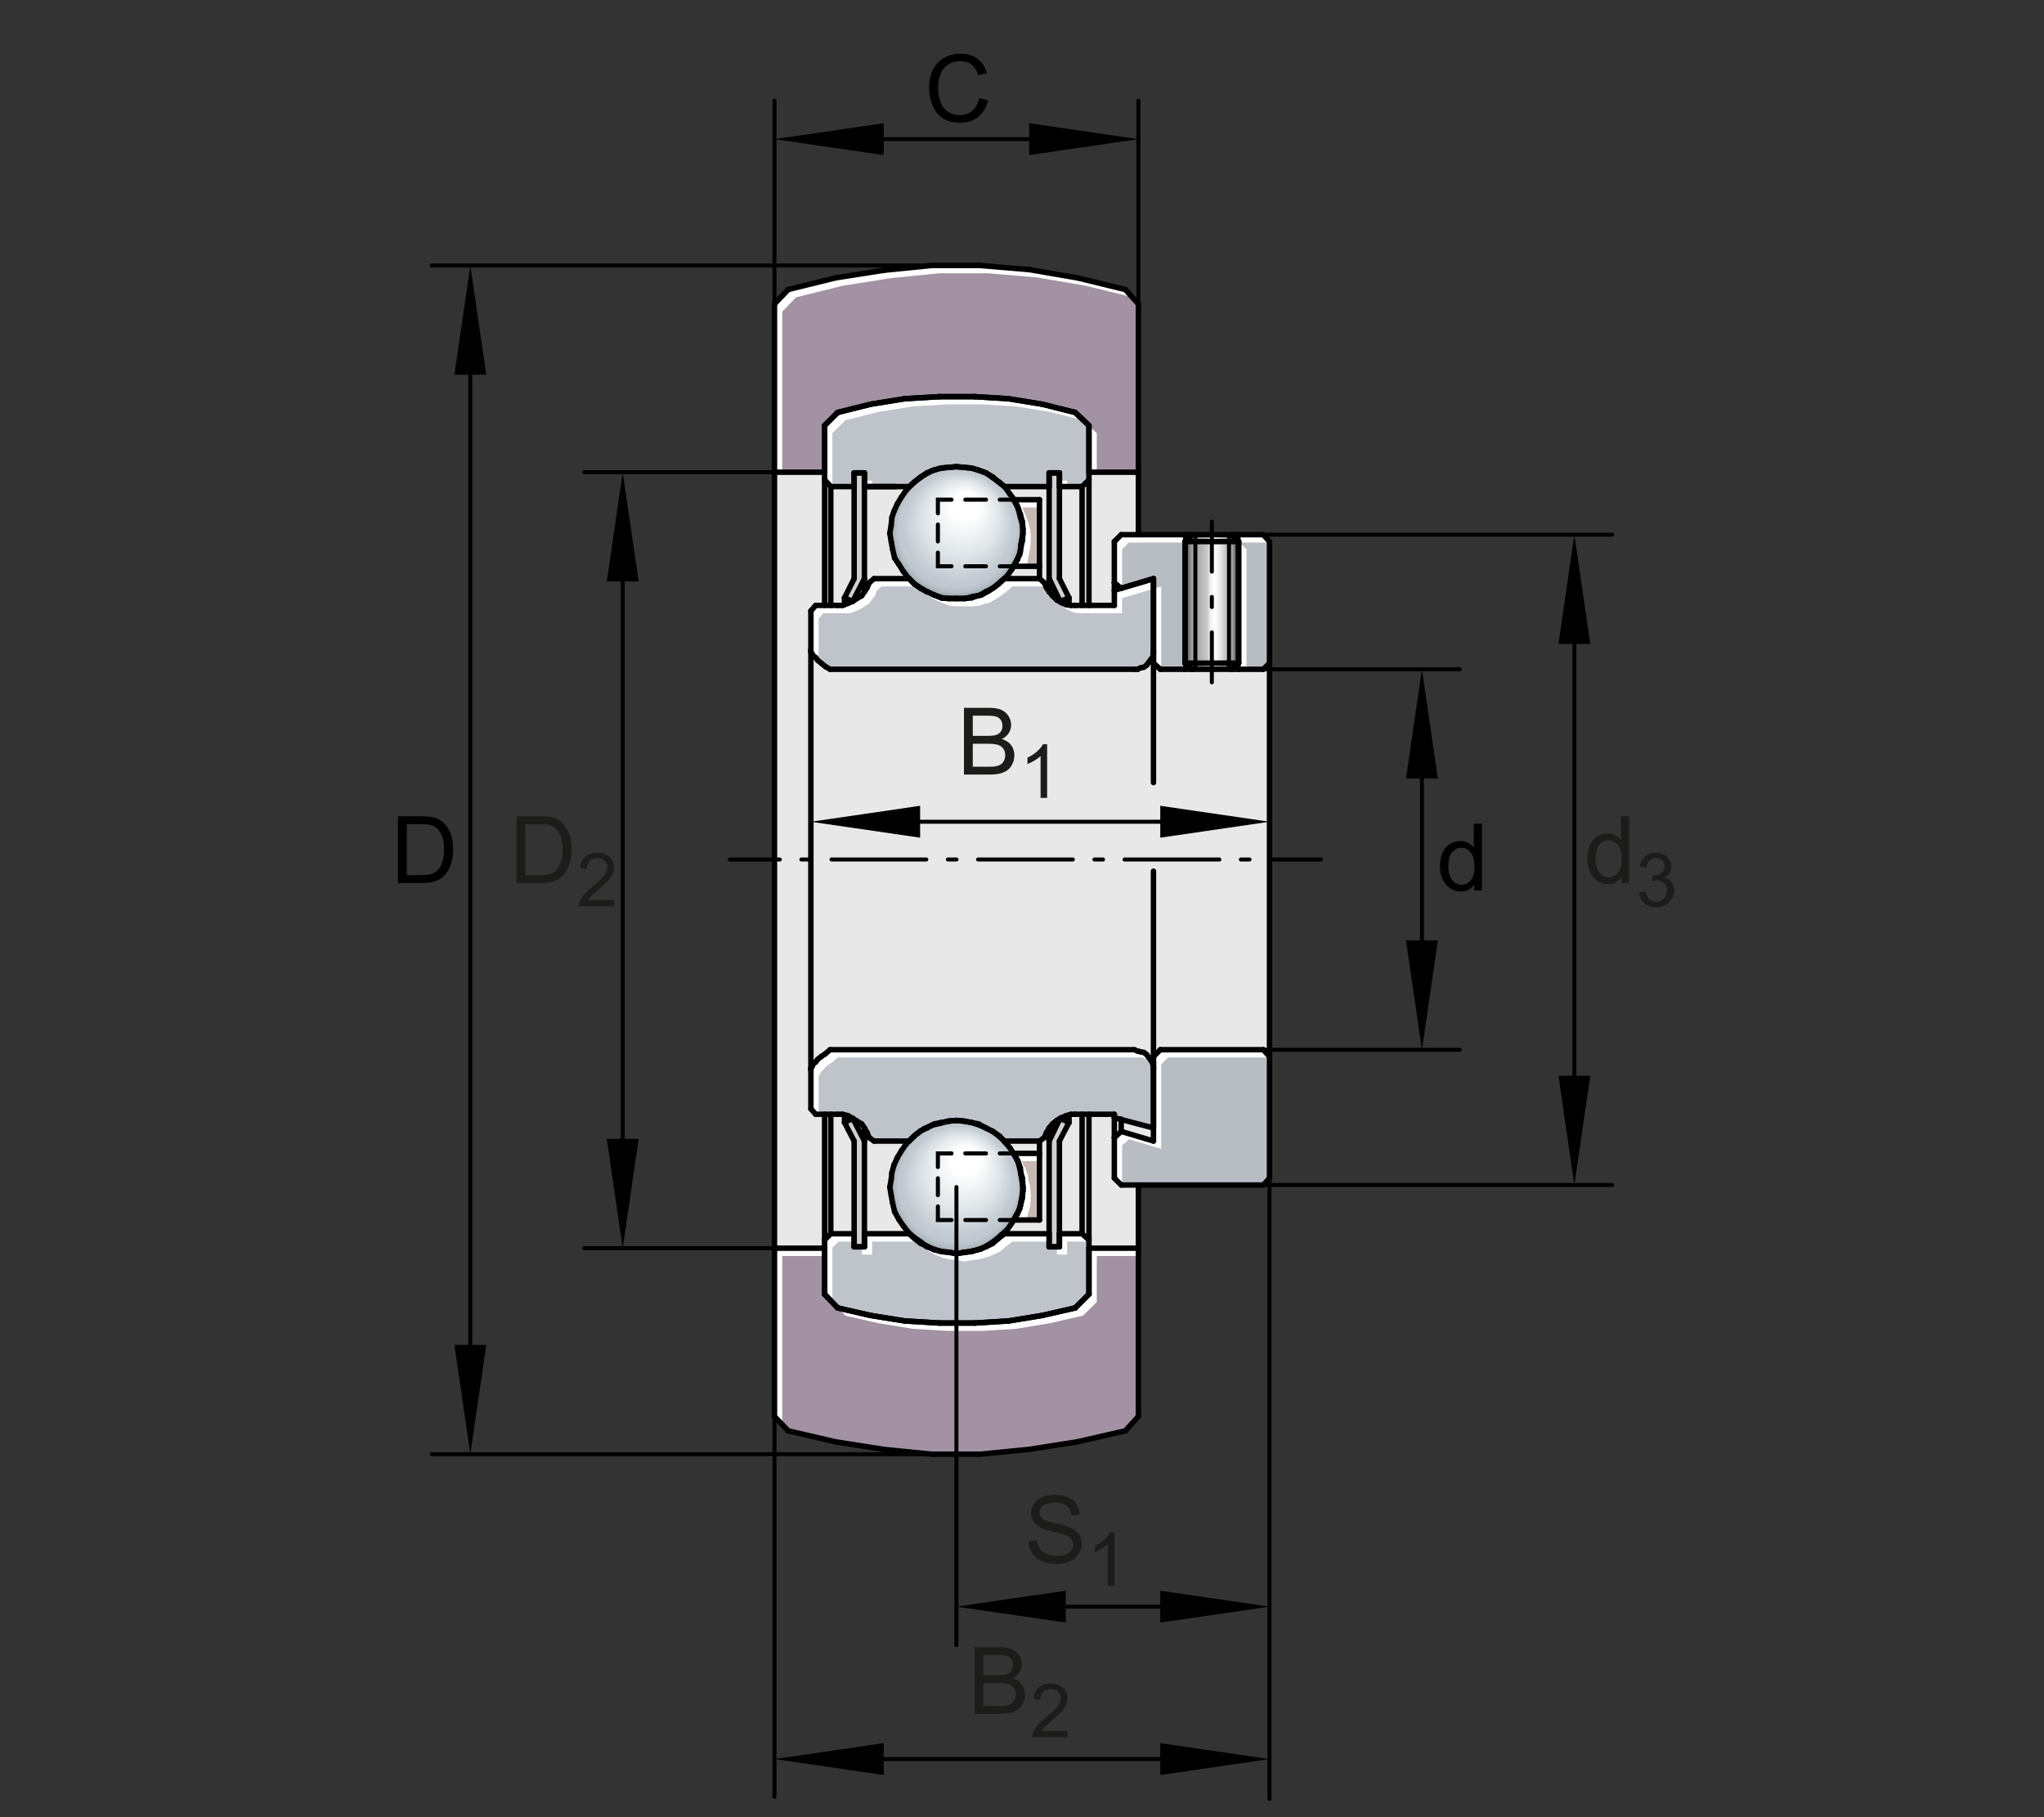 <?xml version="1.0" encoding="utf-8"?>
<!-- Generator: Adobe Illustrator 23.0.1, SVG Export Plug-In . SVG Version: 6.00 Build 0)  -->
<svg version="1.1" xmlns="http://www.w3.org/2000/svg" xmlns:xlink="http://www.w3.org/1999/xlink" x="0px" y="0px"
	 viewBox="0 0 637.795 566.929" style="enable-background:new 0 0 637.795 566.929;" xml:space="preserve">
<rect x="0" y="0" width="637.795" height="566.929" fill="#333333" stroke="none"/>
<style type="text/css">
	
		.Kontur_0_x002C_12_MZ_Anschl_AB_Lager{fill:none;stroke:#000000;stroke-width:0.34;stroke-linecap:round;stroke-linejoin:round;stroke-miterlimit:10;}
	
		._x0030__x002C_088{fill:none;stroke:#000000;stroke-width:0.25;stroke-linecap:round;stroke-linejoin:round;stroke-miterlimit:10.433;}
	
		._x0030__x002C_088_Pfeil_Li{fill:none;stroke:#000000;stroke-width:0.25;stroke-linecap:round;stroke-linejoin:round;stroke-miterlimit:10.433;}
	
		._x0030__x002C_088_Pfeile_LiRe{fill:none;stroke:#000000;stroke-width:0.25;stroke-linecap:round;stroke-linejoin:round;stroke-miterlimit:10.433;}
	.Hinweislinien_sw_0_x002C_12_x002F_0_x002C_35_Kreisziffer{fill:none;stroke:#FFFFFF;stroke-width:0.992;}
	.Lichtkanteneffekt_B{fill:none;}
	.st0{fill:none;}
	.st1{fill:#E8E8E8;}
	.st2{fill:#B7BDC3;}
	.st3{fill:#D0D2D2;}
	.st4{fill:#BEC4CA;}
	.st5{fill:url(#SVGID_1_);}
	.st6{fill-rule:evenodd;clip-rule:evenodd;fill:url(#SVGID_2_);}
	.st7{fill:#C6B8B3;}
	.st8{fill-rule:evenodd;clip-rule:evenodd;fill:url(#SVGID_3_);}
	.st9{fill-rule:evenodd;clip-rule:evenodd;fill:#A292A3;}
	.st10{fill:#FFFFFF;}
	.st11{fill:none;stroke:#000000;stroke-width:1.701;stroke-linecap:round;stroke-linejoin:round;stroke-miterlimit:10;}
	.st12{fill:none;stroke:#000000;stroke-width:1.25;stroke-linecap:round;stroke-linejoin:round;}
	.st13{fill:none;stroke:#000000;stroke-width:1.25;stroke-linecap:round;stroke-linejoin:round;stroke-dasharray:2.689,6.723;}
	
		.st14{fill:none;stroke:#000000;stroke-width:1.25;stroke-linecap:round;stroke-linejoin:round;stroke-dasharray:29.58,6.723,2.689,6.723;}
	.st15{fill:none;stroke:#000000;stroke-width:1.276;stroke-linecap:round;stroke-miterlimit:10;}
	.st16{fill:none;stroke:#000000;stroke-width:1.276;stroke-linecap:round;stroke-miterlimit:10;stroke-dasharray:6.454,4.303;}
	.st17{fill:none;stroke:#000000;stroke-width:1.276;stroke-linecap:round;stroke-miterlimit:10;stroke-dasharray:5.263,3.508;}
	.st18{fill:none;stroke:#000000;stroke-width:1.276;stroke-linecap:round;stroke-miterlimit:10;stroke-dasharray:5.263,3.509;}
	.st19{fill:none;stroke:#000000;stroke-width:1.25;stroke-linecap:round;stroke-linejoin:round;stroke-miterlimit:10.433;}
	.st20{fill:none;stroke:#000000;stroke-width:1.25;stroke-linecap:round;stroke-linejoin:round;stroke-dasharray:3.158,7.895;}
	.st21{fill:#1C1C1A;}
</style>
<g id="rahmen">
	<rect id="Rahmen_x5F_transp_1_" class="st0" width="637.795" height="566.929"/>
</g>
<g id="diagramm_x5F_hintergrund">
</g>
<g id="fuellungen">
	<path class="st1" d="M249.528,89.251c0,0-7.793,2.126-7.793,10.156c0,8.03-0.234,339.866-0.234,339.866s1.176,5.906,5.899,7.559
		c4.726,1.656,34.482,7.085,52.202,6.851c17.71-0.237,45.107-4.253,49.599-6.614c4.483-2.361,5.43-2.835,5.43-8.03
		c0-5.195,0.234-68.728,0.234-68.728l37.32-0.71c0,0,4.082,0.222,4.013-5.195c-0.068-5.417,0-192.017,0-192.017
		s-0.215-6.235-4.961-5.906l-35.898-0.234l-0.239-68.967c0,0-1.416-6.613-6.611-7.559C343.292,88.779,301.725,74.37,249.528,89.251z
		"/>
	<polygon class="st2" points="396.123,329.647 396.123,367.547 394.223,369.697 349.873,369.697 347.723,367.547 347.723,354.947 
		349.873,352.997 359.923,355.997 359.923,329.647 362.073,327.497 394.223,327.497 	"/>
	<polygon class="st2" points="396.123,168.947 396.123,206.897 394.223,208.797 384.374,208.797 386.524,206.897 386.524,168.947 
		385.223,167.697 384.374,166.847 394.223,166.847 	"/>
	<polygon class="st3" points="269.724,147.547 269.724,180.547 266.123,187.597 263.523,186.547 266.524,180.547 266.524,147.547 	
		"/>
	<polygon class="st4" points="359.923,180.547 359.923,203.697 359.724,204.947 359.074,205.797 358.424,206.697 357.774,207.547 
		356.924,208.197 355.874,208.397 355.024,208.797 259.024,208.797 257.524,207.947 256.274,206.897 255.173,206.047 
		254.523,205.197 253.673,204.547 253.474,204.097 253.023,203.447 253.023,190.597 254.523,188.897 262.874,188.897 
		263.523,188.647 264.624,188.247 266.123,187.597 267.373,186.747 268.873,185.897 269.724,184.597 270.624,183.347 
		271.224,181.797 272.723,180.547 283.673,180.547 285.173,182.047 285.374,182.247 287.323,183.547 289.223,184.597 
		291.574,185.697 293.724,186.547 293.973,186.547 296.073,186.747 301.224,186.747 301.423,186.697 303.174,186.547 
		305.324,185.847 306.173,185.697 308.523,184.397 309.573,183.697 309.823,183.547 310.674,182.897 311.524,182.247 
		313.474,180.547 324.374,180.547 325.874,181.797 326.524,183.347 327.373,184.597 328.424,185.897 329.724,187.197 
		331.224,188.047 332.723,188.697 334.223,188.897 347.723,188.897 347.723,184.197 349.873,183.547 	"/>
	<polygon class="st3" points="333.573,350.197 330.574,355.997 330.574,388.997 327.373,388.997 327.373,355.997 330.823,348.947 	
		"/>
	<polygon class="st2" points="371.274,208.197 371.924,208.797 362.073,208.797 359.923,206.897 359.923,180.547 349.873,183.547 
		347.723,181.797 347.723,168.947 349.873,166.847 371.924,166.847 371.123,167.597 369.773,168.947 369.773,206.897 
		371.224,208.197 	"/>
	<linearGradient id="SVGID_1_" gradientUnits="userSpaceOnUse" x1="369.773" y1="187.822" x2="386.524" y2="187.822">
		<stop  offset="0" style="stop-color:#4D4D4D"/>
		<stop  offset="0.14" style="stop-color:#A6A6A6"/>
		<stop  offset="0.264" style="stop-color:#B0B0B0"/>
		<stop  offset="0.416" style="stop-color:#C9C9C9"/>
		<stop  offset="0.436" style="stop-color:#D9D9D9"/>
		<stop  offset="0.472" style="stop-color:#EFEFEF"/>
		<stop  offset="0.494" style="stop-color:#F7F7F7"/>
		<stop  offset="0.562" style="stop-color:#FFFFFF"/>
		<stop  offset="0.668" style="stop-color:#E3E3E3"/>
		<stop  offset="0.882" style="stop-color:#9E9E9E"/>
		<stop  offset="0.966" style="stop-color:#4D4D4D"/>
	</linearGradient>
	<polygon class="st5" points="386.524,168.947 386.524,206.897 384.374,208.797 371.924,208.797 371.274,208.197 371.224,208.197 
		369.773,206.897 369.773,168.947 371.274,167.697 371.123,167.597 371.924,166.847 384.374,166.847 385.223,167.697 	"/>
	<polygon class="st4" points="359.923,332.847 359.923,351.947 349.873,349.247 347.723,348.697 347.723,347.647 334.223,347.647 
		332.723,348.047 331.224,348.697 330.823,348.947 329.724,349.597 328.424,350.647 327.373,351.947 326.524,353.447 
		325.874,354.947 324.374,355.997 313.474,355.997 312.524,355.197 311.924,354.497 309.823,352.997 307.673,351.947 
		305.324,350.647 303.174,350.197 300.823,349.797 298.474,349.597 296.073,349.797 295.874,349.797 295.574,349.897 
		293.724,350.197 291.574,350.647 290.773,351.097 290.723,351.097 288.374,352.147 287.673,352.647 287.323,352.797 
		286.224,353.647 285.374,354.297 284.523,355.147 283.673,355.997 272.723,355.997 271.224,354.947 270.624,353.447 
		269.724,351.947 268.873,350.647 267.373,349.797 266.123,348.947 264.624,348.047 262.874,347.647 254.523,347.647 
		253.023,345.947 253.023,333.297 253.474,332.647 253.673,331.997 254.523,331.347 255.173,330.497 256.274,329.647 
		257.524,328.797 259.024,327.497 353.923,327.497 355.024,327.947 355.874,328.147 356.924,328.347 357.774,328.997 
		359.074,330.697 359.724,331.797 	"/>
	<polygon class="st4" points="339.823,132.747 339.823,149.697 337.673,151.847 330.574,151.847 330.574,147.547 327.373,147.547 
		327.373,151.847 313.474,151.847 313.174,151.597 311.924,150.547 311.023,149.897 309.823,148.847 307.673,147.547 
		305.324,146.697 303.174,146.047 300.823,145.847 298.474,145.597 296.073,145.847 295.874,145.847 293.724,146.047 
		293.523,146.047 291.473,146.647 291.373,146.697 291.323,146.697 290.723,146.897 290.374,147.097 289.223,147.547 
		287.323,148.847 286.224,149.697 285.374,150.347 283.673,151.847 269.724,151.847 269.724,147.547 266.524,147.547 
		266.524,151.847 259.223,151.847 257.323,149.697 257.323,132.747 261.373,128.697 271.673,126.097 282.373,124.397 
		293.074,123.747 304.223,123.747 314.724,124.397 325.223,126.097 335.523,128.697 	"/>
	
		<radialGradient id="SVGID_2_" cx="298.423" cy="166.172" r="20.663" fx="302.143" fy="155.698" gradientUnits="userSpaceOnUse">
		<stop  offset="0.21" style="stop-color:#FFFFFF"/>
		<stop  offset="0.58" style="stop-color:#DEE4E7"/>
		<stop  offset="0.83" style="stop-color:#C2C9D1"/>
		<stop  offset="0.882" style="stop-color:#C1C8D0"/>
		<stop  offset="0.914" style="stop-color:#BBC3CA"/>
		<stop  offset="0.941" style="stop-color:#B1BBC1"/>
		<stop  offset="0.965" style="stop-color:#A3AFB3"/>
		<stop  offset="0.987" style="stop-color:#919FA1"/>
		<stop  offset="1" style="stop-color:#829292"/>
	</radialGradient>
	<polygon class="st6" points="319.173,165.697 319.024,167.447 318.573,169.847 318.424,171.547 318.374,171.897 318.273,172.497 
		317.824,173.797 316.874,175.597 316.773,175.847 316.224,176.697 316.274,176.697 315.823,177.547 314.324,179.697 
		312.373,181.397 310.674,182.897 309.823,183.547 309.573,183.697 307.673,184.597 305.723,185.697 305.324,185.847 
		303.573,186.097 301.423,186.697 300.823,186.747 296.073,186.747 293.973,186.547 293.923,186.547 291.574,185.697 
		289.223,184.597 287.323,183.547 285.173,182.047 283.673,180.547 283.474,180.347 281.973,178.397 280.473,176.047 
		279.173,174.097 278.523,171.347 278.074,168.947 277.673,166.397 278.074,163.847 278.323,161.497 278.973,159.547 
		280.024,157.197 281.323,155.047 282.824,152.897 284.523,151.197 286.224,149.697 288.374,148.197 290.374,147.097 
		291.323,146.697 291.373,146.697 291.473,146.647 293.724,146.047 295.874,145.847 296.073,145.847 298.474,145.597 
		300.823,145.847 303.174,146.047 305.324,146.697 307.673,147.547 309.823,149.047 311.023,149.897 311.524,150.347 
		313.174,151.597 313.474,151.847 313.673,152.047 315.173,154.197 316.524,155.897 316.224,155.897 317.323,157.747 
		317.723,158.697 318.374,161.247 319.024,163.597 	"/>
	<polygon class="st7" points="324.374,155.897 324.374,176.697 316.274,176.697 316.773,175.847 316.874,175.597 317.524,174.547 
		317.824,173.797 318.174,173.047 318.273,172.497 318.374,172.197 318.374,171.897 318.424,171.547 318.573,170.697 
		319.024,168.747 319.223,166.397 319.173,165.697 319.223,165.097 319.024,162.747 318.374,160.397 317.524,158.047 
		317.323,157.747 316.673,156.097 316.524,155.897 	"/>
	<polygon class="st3" points="333.573,186.547 330.823,187.597 327.373,180.547 327.373,147.547 330.574,147.547 330.574,180.547 	
		"/>
	<radialGradient id="SVGID_3_" cx="298.423" cy="370.372" r="20.762" fx="302.161" fy="359.848" gradientUnits="userSpaceOnUse">
		<stop  offset="0.21" style="stop-color:#FFFFFF"/>
		<stop  offset="0.58" style="stop-color:#DEE4E7"/>
		<stop  offset="0.83" style="stop-color:#C2C9D1"/>
		<stop  offset="0.882" style="stop-color:#C1C8D0"/>
		<stop  offset="0.914" style="stop-color:#BBC3CA"/>
		<stop  offset="0.941" style="stop-color:#B1BBC1"/>
		<stop  offset="0.965" style="stop-color:#A3AFB3"/>
		<stop  offset="0.987" style="stop-color:#919FA1"/>
		<stop  offset="1" style="stop-color:#829292"/>
	</radialGradient>
	<polygon class="st8" points="319.173,370.897 319.024,372.697 318.573,375.047 318.273,376.597 317.874,377.747 316.874,379.547 
		316.524,380.197 316.224,380.647 316.274,380.647 315.823,381.497 314.324,383.647 312.373,385.347 310.674,386.847 
		308.523,388.347 306.723,389.347 305.324,389.847 305.073,389.897 303.573,390.297 301.624,390.647 301.224,390.697 
		300.823,390.697 298.474,391.147 296.073,390.697 293.973,390.497 291.574,389.847 290.823,389.547 289.223,388.797 
		288.623,388.547 287.323,387.497 285.173,385.997 283.474,384.497 281.973,382.547 280.473,380.447 279.173,378.047 
		278.523,375.297 278.074,372.947 277.673,370.347 278.074,367.997 278.323,365.847 278.973,363.497 280.024,361.147 
		281.323,358.997 282.824,356.847 284.523,355.147 286.224,353.647 287.673,352.647 289.223,351.947 290.723,351.097 
		290.773,351.097 293.523,350.447 295.574,349.897 296.073,349.797 298.474,349.597 300.823,349.797 303.174,350.197 
		305.723,351.097 307.673,351.947 309.823,352.997 311.524,354.297 312.524,355.197 313.673,356.447 315.173,358.147 
		316.224,359.847 316.924,360.997 317.723,362.647 318.374,365.197 318.474,365.647 318.573,366.497 319.024,369.047 	"/>
	<polygon class="st7" points="324.374,359.847 324.374,380.647 316.274,380.647 316.524,380.197 317.524,378.697 317.874,377.747 
		318.174,377.197 318.273,376.597 318.374,376.347 319.024,373.797 319.223,371.447 319.173,370.897 319.223,370.347 
		319.024,367.547 318.474,365.647 318.374,364.347 317.524,361.997 316.924,360.997 316.673,360.497 316.274,359.847 	"/>
	<polygon class="st9" points="355.223,94.847 355.223,147.347 339.823,147.347 339.823,132.747 335.523,128.697 325.223,126.097 
		314.724,124.397 304.223,123.747 293.074,123.747 282.373,124.397 271.673,126.097 261.373,128.697 257.323,132.747 
		257.323,147.347 241.673,147.347 241.673,94.847 245.974,90.347 260.723,86.697 275.723,84.347 290.723,82.847 305.924,82.847 
		321.173,84.147 336.173,86.697 351.173,90.347 	"/>
	<polygon class="st4" points="339.823,386.847 339.823,403.797 335.523,408.047 325.223,410.397 314.724,412.147 304.223,412.797 
		293.074,412.797 282.373,412.147 271.673,410.397 261.373,408.047 257.323,403.797 257.323,386.847 259.223,384.947 
		266.524,384.947 266.524,388.997 269.724,388.997 269.724,384.947 283.673,384.947 285.374,386.397 287.323,387.947 
		288.623,388.547 289.223,388.997 290.823,389.547 291.373,389.847 293.724,390.497 293.973,390.497 296.073,390.697 
		298.474,391.147 301.224,390.697 301.624,390.647 303.174,390.497 305.073,389.897 305.324,389.847 306.173,389.647 
		306.723,389.347 307.673,388.997 309.823,387.947 311.524,386.397 313.474,384.947 327.373,384.947 327.373,388.997 
		330.574,388.997 330.574,384.947 337.673,384.947 	"/>
	<polygon class="st9" points="355.223,389.447 355.223,441.897 351.173,446.397 336.173,449.847 321.173,452.197 305.924,453.697 
		290.723,453.697 275.723,452.197 260.723,449.847 245.974,446.397 241.673,441.897 241.673,389.447 257.323,389.447 
		257.323,403.797 261.373,408.047 271.673,410.397 282.373,412.147 293.074,412.797 304.223,412.797 314.724,412.147 
		325.223,410.397 335.523,408.047 339.823,403.797 339.823,389.447 	"/>
	<polygon class="st3" points="269.724,355.997 269.724,388.997 266.524,388.997 266.524,355.997 263.523,350.197 266.123,348.947 	
		"/>
</g>
<g id="lichtkanten">
	<g>
		<g>
			<polygon class="st10" points="350.133,357.356 352.283,355.407 362.333,358.406 362.333,332.056 364.483,329.906 
				396.123,329.906 396.123,329.647 394.223,327.497 362.073,327.497 359.923,329.647 359.923,355.997 349.873,352.997 
				347.723,354.947 347.723,367.547 349.873,369.697 350.133,369.697 			"/>
		</g>
	</g>
	<g>
		<g>
			<polygon class="st10" points="384.374,208.797 388.933,208.797 388.933,171.357 387.633,170.107 386.783,169.256 
				396.123,169.256 396.123,168.947 394.223,166.847 384.374,166.847 385.223,167.697 386.524,168.947 386.524,206.897 			"/>
		</g>
	</g>
	<g>
		<g>
			<g>
				<polygon class="st10" points="255.883,206.506 255.433,205.856 255.433,193.006 256.933,191.306 265.283,191.306 
					265.933,191.057 267.033,190.656 268.533,190.006 269.783,189.157 271.283,188.306 272.133,187.007 273.033,185.757 
					273.633,184.207 275.133,182.957 286.083,182.957 287.583,184.457 287.783,184.656 289.733,185.956 291.633,187.007 
					293.983,188.106 296.133,188.956 296.383,188.956 298.483,189.157 303.633,189.157 303.833,189.106 305.583,188.956 
					307.733,188.257 308.583,188.106 310.933,186.806 311.983,186.106 312.233,185.956 313.083,185.306 313.933,184.656 
					315.883,182.957 326.36,182.957 325.874,181.797 324.374,180.547 313.474,180.547 311.524,182.247 310.674,182.897 
					309.823,183.547 309.573,183.697 308.523,184.397 306.173,185.697 305.324,185.847 303.174,186.547 301.423,186.697 
					301.224,186.747 296.073,186.747 293.973,186.547 293.724,186.547 291.574,185.697 289.223,184.597 287.323,183.547 
					285.374,182.247 285.173,182.047 283.673,180.547 272.723,180.547 271.224,181.797 270.624,183.347 269.724,184.597 
					268.873,185.897 267.373,186.747 266.123,187.597 264.624,188.247 263.523,188.647 262.874,188.897 254.523,188.897 
					253.023,190.597 253.023,203.447 253.474,204.097 253.673,204.547 254.523,205.197 255.173,206.047 255.943,206.642 				"/>
				<polygon class="st10" points="330.833,188.306 332.133,189.606 333.633,190.457 335.133,191.106 336.633,191.306 
					350.133,191.306 350.133,186.606 352.283,185.956 359.923,183.676 359.923,180.547 349.873,183.547 347.723,184.197 
					347.723,188.897 334.223,188.897 332.723,188.697 331.224,188.047 330.117,187.42 				"/>
			</g>
		</g>
	</g>
	<g>
		<g>
			<g>
				<polygon class="st10" points="362.333,182.957 359.923,183.676 359.923,206.897 362.073,208.797 362.333,208.797 				"/>
				<polygon class="st10" points="350.133,171.357 352.283,169.256 369.773,169.256 369.773,168.947 371.123,167.597 
					371.924,166.847 349.873,166.847 347.723,168.947 347.723,181.797 349.873,183.547 350.133,183.469 				"/>
			</g>
		</g>
	</g>
	<g>
		<g>
			<g>
				<polygon class="st10" points="255.433,335.707 255.883,335.056 256.083,334.406 256.933,333.756 257.583,332.907 
					258.683,332.056 259.933,331.206 261.433,329.906 356.333,329.906 357.433,330.356 358.283,330.556 359.08,330.708 
					359.074,330.697 357.774,328.997 356.924,328.347 355.874,328.147 355.024,327.947 353.923,327.497 259.024,327.497 
					257.524,328.797 256.274,329.647 255.173,330.497 254.523,331.347 253.673,331.997 253.474,332.647 253.023,333.297 
					253.023,345.947 254.523,347.647 255.433,347.647 				"/>
				<polygon class="st10" points="273.033,355.856 272.133,354.356 271.283,353.056 269.929,352.289 270.624,353.447 
					271.224,354.947 272.723,355.997 273.089,355.997 				"/>
			</g>
		</g>
	</g>
	<g>
		<g>
			<g>
				<polygon class="st10" points="259.733,135.157 263.783,131.106 274.083,128.507 284.783,126.806 295.483,126.156 
					306.633,126.156 317.133,126.806 327.633,128.507 337.933,131.106 339.823,132.887 339.823,132.747 335.523,128.697 
					325.223,126.097 314.724,124.397 304.223,123.747 293.074,123.747 282.373,124.397 271.673,126.097 261.373,128.697 
					257.323,132.747 257.323,149.697 259.223,151.847 259.733,151.847 				"/>
				<rect x="269.724" y="149.956" class="st10" width="2.409" height="1.89"/>
				<rect x="330.574" y="149.956" class="st10" width="2.409" height="1.89"/>
			</g>
		</g>
	</g>
	<g>
		<g>
			<polygon class="st10" points="318.573,170.697 318.424,171.547 318.374,171.897 318.374,172.197 318.273,172.497 
				318.174,173.047 317.824,173.797 317.524,174.547 316.874,175.597 316.773,175.847 316.274,176.697 320.037,176.697 
				320.233,176.206 320.583,175.457 320.683,174.906 320.783,174.606 320.783,174.306 320.833,173.956 320.983,173.106 
				321.433,171.156 321.633,168.806 321.583,168.106 321.633,167.506 321.433,165.157 320.783,162.806 319.933,160.457 
				319.733,160.157 319.083,158.507 318.933,158.306 324.374,158.306 324.374,155.897 316.524,155.897 316.673,156.097 
				317.323,157.747 317.524,158.047 318.374,160.397 319.024,162.747 319.223,165.097 319.173,165.697 319.223,166.397 
				319.024,168.747 			"/>
		</g>
	</g>
	<g>
		<g>
			<polygon class="st10" points="318.374,376.347 318.273,376.597 318.174,377.197 317.874,377.747 317.524,378.697 
				316.524,380.197 316.274,380.647 320.102,380.647 320.283,380.157 320.583,379.606 320.683,379.006 320.783,378.756 
				321.433,376.206 321.633,373.857 321.583,373.306 321.633,372.756 321.433,369.956 320.883,368.056 320.783,366.756 
				319.933,364.406 319.333,363.406 319.083,362.907 318.683,362.257 324.374,362.257 324.374,359.847 316.274,359.847 
				316.673,360.497 316.924,360.997 317.524,361.997 318.374,364.347 318.474,365.647 319.024,367.547 319.223,370.347 
				319.173,370.897 319.223,371.447 319.024,373.797 			"/>
		</g>
	</g>
	<g>
		<g>
			<g>
				<polygon class="st10" points="268.933,391.407 272.133,391.407 272.133,387.356 286.083,387.356 287.783,388.806 
					289.733,390.356 291.033,390.956 291.633,391.407 293.233,391.957 293.783,392.257 296.133,392.907 296.383,392.907 
					298.483,393.106 300.883,393.557 303.633,393.106 304.033,393.056 305.583,392.907 307.483,392.307 307.733,392.257 
					308.583,392.056 309.133,391.756 310.083,391.407 312.233,390.356 313.933,388.806 315.883,387.356 327.373,387.356 
					327.373,384.947 313.474,384.947 311.524,386.397 309.823,387.947 307.673,388.997 306.723,389.347 306.173,389.647 
					305.324,389.847 305.073,389.897 303.174,390.497 301.624,390.647 301.224,390.697 298.474,391.147 296.073,390.697 
					293.973,390.497 293.724,390.497 291.373,389.847 290.823,389.547 289.223,388.997 288.623,388.547 287.323,387.947 
					285.374,386.397 283.673,384.947 269.724,384.947 269.724,388.997 268.933,388.997 				"/>
				<polygon class="st10" points="329.783,391.407 332.983,391.407 332.983,387.356 339.823,387.356 339.823,386.847 
					337.673,384.947 330.574,384.947 330.574,388.997 329.783,388.997 				"/>
				<polygon class="st10" points="259.733,406.206 259.733,389.256 261.633,387.356 266.524,387.356 266.524,384.947 
					259.223,384.947 257.323,386.847 257.323,403.797 261.373,408.047 261.518,408.08 				"/>
			</g>
		</g>
	</g>
	<g>
		<g>
			<g>
				<polygon class="st10" points="263.783,410.457 274.083,412.806 284.783,414.556 295.483,415.206 306.633,415.206 
					317.133,414.556 327.633,412.806 337.933,410.457 342.233,406.206 342.233,391.856 355.223,391.856 355.223,389.447 
					339.823,389.447 339.823,403.797 335.523,408.047 325.223,410.397 314.724,412.147 304.223,412.797 293.074,412.797 
					282.373,412.147 271.673,410.397 261.518,408.08 				"/>
				<polygon class="st10" points="244.083,444.306 244.083,391.856 257.323,391.856 257.323,389.447 241.673,389.447 
					241.673,441.897 245.974,446.397 246.111,446.429 				"/>
			</g>
		</g>
	</g>
	<g>
		<g>
			<g>
				<polygon class="st10" points="244.083,97.257 248.383,92.756 263.133,89.106 278.133,86.756 293.133,85.256 308.333,85.256 
					323.583,86.556 338.583,89.106 353.274,92.681 351.173,90.347 336.173,86.697 321.173,84.147 305.924,82.847 290.723,82.847 
					275.723,84.347 260.723,86.697 245.974,90.347 241.673,94.847 241.673,147.347 244.083,147.347 				"/>
				<polygon class="st10" points="342.233,135.157 339.823,132.887 339.823,147.347 342.233,147.347 				"/>
			</g>
		</g>
	</g>
</g>
<g id="konturen">
	<line class="st11" x1="333.571" y1="186.523" x2="330.572" y2="180.523"/>
	<line class="st11" x1="330.572" y1="180.523" x2="330.572" y2="147.532"/>
	<line class="st11" x1="330.572" y1="147.532" x2="327.364" y2="147.532"/>
	<line class="st11" x1="327.364" y1="147.532" x2="327.364" y2="180.523"/>
	<line class="st11" x1="327.364" y1="180.523" x2="330.787" y2="187.593"/>
	<line class="st11" x1="330.787" y1="187.593" x2="333.571" y2="186.523"/>
	<line class="st11" x1="263.517" y1="350.2" x2="266.52" y2="355.987"/>
	<line class="st11" x1="266.52" y1="355.987" x2="266.52" y2="388.982"/>
	<line class="st11" x1="266.52" y1="388.982" x2="269.728" y2="388.982"/>
	<line class="st11" x1="269.728" y1="388.982" x2="269.728" y2="355.987"/>
	<line class="st11" x1="269.728" y1="355.987" x2="266.09" y2="348.916"/>
	<line class="st11" x1="266.09" y1="348.916" x2="263.517" y2="350.2"/>
	<line class="st11" x1="333.571" y1="350.2" x2="330.572" y2="355.987"/>
	<line class="st11" x1="330.572" y1="355.987" x2="330.572" y2="388.982"/>
	<line class="st11" x1="330.572" y1="388.982" x2="327.364" y2="388.982"/>
	<line class="st11" x1="327.364" y1="388.982" x2="327.364" y2="355.987"/>
	<line class="st11" x1="327.364" y1="355.987" x2="330.787" y2="348.916"/>
	<line class="st11" x1="330.787" y1="348.916" x2="333.571" y2="350.2"/>
	<line class="st11" x1="263.517" y1="186.523" x2="266.52" y2="180.523"/>
	<line class="st11" x1="266.52" y1="180.523" x2="266.52" y2="147.532"/>
	<line class="st11" x1="266.52" y1="147.532" x2="269.728" y2="147.532"/>
	<line class="st11" x1="269.728" y1="147.532" x2="269.728" y2="180.523"/>
	<line class="st11" x1="269.728" y1="180.523" x2="266.09" y2="187.593"/>
	<line class="st11" x1="266.09" y1="187.593" x2="263.517" y2="186.523"/>
	<line class="st11" x1="316.217" y1="155.886" x2="324.357" y2="155.886"/>
	<line class="st11" x1="324.357" y1="155.886" x2="324.357" y2="176.67"/>
	<line class="st11" x1="324.357" y1="176.67" x2="316.217" y2="176.67"/>
	<line class="st11" x1="316.217" y1="176.67" x2="317.506" y2="174.527"/>
	<line class="st11" x1="317.506" y1="174.527" x2="318.365" y2="172.168"/>
	<line class="st11" x1="318.365" y1="172.168" x2="318.58" y2="169.812"/>
	<line class="st11" x1="318.58" y1="169.812" x2="319.005" y2="167.456"/>
	<line class="st11" x1="319.005" y1="167.456" x2="319.22" y2="165.098"/>
	<line class="st11" x1="319.22" y1="165.098" x2="319.005" y2="162.744"/>
	<line class="st11" x1="319.005" y1="162.744" x2="318.365" y2="160.386"/>
	<line class="st11" x1="318.365" y1="160.386" x2="317.506" y2="158.032"/>
	<line class="st11" x1="317.506" y1="158.032" x2="316.217" y2="155.886"/>
	<line class="st11" x1="316.217" y1="380.625" x2="324.357" y2="380.625"/>
	<line class="st11" x1="324.357" y1="380.625" x2="324.357" y2="359.842"/>
	<line class="st11" x1="324.357" y1="359.842" x2="316.217" y2="359.842"/>
	<line class="st11" x1="316.217" y1="359.842" x2="317.506" y2="361.983"/>
	<line class="st11" x1="317.506" y1="361.983" x2="318.365" y2="364.341"/>
	<line class="st11" x1="318.365" y1="364.341" x2="318.58" y2="366.482"/>
	<line class="st11" x1="318.58" y1="366.482" x2="319.005" y2="369.053"/>
	<line class="st11" x1="319.005" y1="369.053" x2="319.22" y2="371.411"/>
	<line class="st11" x1="319.22" y1="371.411" x2="319.005" y2="373.767"/>
	<line class="st11" x1="319.005" y1="373.767" x2="318.365" y2="376.341"/>
	<line class="st11" x1="318.365" y1="376.341" x2="317.506" y2="378.694"/>
	<line class="st11" x1="317.506" y1="378.694" x2="316.217" y2="380.625"/>
	<line class="st11" x1="324.357" y1="359.842" x2="324.357" y2="355.987"/>
	<line class="st11" x1="324.357" y1="176.67" x2="324.357" y2="180.523"/>
	<line class="st11" x1="263.517" y1="350.2" x2="263.517" y2="348.057"/>
	<line class="st11" x1="333.571" y1="350.2" x2="333.571" y2="348.057"/>
	<line class="st11" x1="327.364" y1="355.987" x2="327.364" y2="351.917"/>
	<line class="st11" x1="269.728" y1="355.987" x2="269.728" y2="351.917"/>
	<line class="st11" x1="333.571" y1="186.523" x2="333.571" y2="188.667"/>
	<line class="st11" x1="263.517" y1="186.523" x2="263.517" y2="188.667"/>
	<line class="st11" x1="269.728" y1="180.523" x2="269.728" y2="184.597"/>
	<line class="st11" x1="327.364" y1="180.523" x2="327.364" y2="184.597"/>
	<line class="st11" x1="394.2" y1="369.697" x2="396.129" y2="367.553"/>
	<line class="st11" x1="396.129" y1="367.553" x2="396.129" y2="329.636"/>
	<line class="st11" x1="396.129" y1="329.636" x2="394.2" y2="327.493"/>
	<line class="st11" x1="394.2" y1="327.493" x2="362.067" y2="327.493"/>
	<line class="st11" x1="362.067" y1="327.493" x2="359.923" y2="329.636"/>
	<line class="st11" x1="359.923" y1="329.636" x2="359.923" y2="355.987"/>
	<line class="st11" x1="359.923" y1="355.987" x2="349.855" y2="352.986"/>
	<line class="st11" x1="349.855" y1="352.986" x2="347.711" y2="354.912"/>
	<line class="st11" x1="347.711" y1="354.912" x2="347.711" y2="367.553"/>
	<line class="st11" x1="347.711" y1="367.553" x2="349.855" y2="369.697"/>
	<line class="st11" x1="349.855" y1="369.697" x2="394.2" y2="369.697"/>
	<line class="st11" x1="369.781" y1="166.814" x2="371.276" y2="167.671"/>
	<line class="st11" x1="371.276" y1="167.671" x2="369.781" y2="168.955"/>
	<line class="st11" x1="369.781" y1="168.955" x2="369.781" y2="206.878"/>
	<line class="st11" x1="369.781" y1="206.878" x2="371.276" y2="208.162"/>
	<line class="st11" x1="371.276" y1="208.162" x2="369.781" y2="208.806"/>
	<line class="st11" x1="369.781" y1="208.806" x2="362.067" y2="208.806"/>
	<line class="st11" x1="362.067" y1="208.806" x2="359.923" y2="206.878"/>
	<line class="st11" x1="359.923" y1="206.878" x2="359.923" y2="180.523"/>
	<line class="st11" x1="359.923" y1="180.523" x2="349.855" y2="183.526"/>
	<line class="st11" x1="349.855" y1="183.526" x2="347.711" y2="181.807"/>
	<line class="st11" x1="347.711" y1="181.807" x2="347.711" y2="168.955"/>
	<line class="st11" x1="347.711" y1="168.955" x2="349.855" y2="166.814"/>
	<line class="st11" x1="349.855" y1="166.814" x2="369.781" y2="166.814"/>
	<line class="st11" x1="386.49" y1="166.814" x2="385.206" y2="167.671"/>
	<line class="st11" x1="385.206" y1="167.671" x2="386.49" y2="168.955"/>
	<line class="st11" x1="386.49" y1="168.955" x2="386.49" y2="206.878"/>
	<line class="st11" x1="386.49" y1="206.878" x2="385.206" y2="208.162"/>
	<line class="st11" x1="385.206" y1="208.162" x2="386.49" y2="208.806"/>
	<line class="st11" x1="386.49" y1="208.806" x2="394.2" y2="208.806"/>
	<line class="st11" x1="394.2" y1="208.806" x2="396.129" y2="206.878"/>
	<line class="st11" x1="396.129" y1="206.878" x2="396.129" y2="168.955"/>
	<line class="st11" x1="396.129" y1="168.955" x2="394.2" y2="166.814"/>
	<line class="st11" x1="394.2" y1="166.814" x2="386.49" y2="166.814"/>
	<line class="st11" x1="359.923" y1="180.523" x2="347.711" y2="184.168"/>
	<line class="st11" x1="347.711" y1="184.168" x2="347.711" y2="188.88"/>
	<line class="st11" x1="347.711" y1="188.88" x2="335.499" y2="188.88"/>
	<line class="st11" x1="335.499" y1="188.88" x2="334.215" y2="188.88"/>
	<line class="st11" x1="334.215" y1="188.88" x2="332.721" y2="188.667"/>
	<line class="st11" x1="332.721" y1="188.667" x2="331.217" y2="188.025"/>
	<line class="st11" x1="331.217" y1="188.025" x2="329.718" y2="187.168"/>
	<line class="st11" x1="329.718" y1="187.168" x2="328.434" y2="185.882"/>
	<line class="st11" x1="328.434" y1="185.882" x2="327.364" y2="184.597"/>
	<line class="st11" x1="327.364" y1="184.597" x2="326.505" y2="183.311"/>
	<line class="st11" x1="326.505" y1="183.311" x2="325.861" y2="181.807"/>
	<line class="st11" x1="325.861" y1="181.807" x2="324.357" y2="180.523"/>
	<line class="st11" x1="324.357" y1="180.523" x2="313.439" y2="180.523"/>
	<line class="st11" x1="313.439" y1="180.523" x2="311.505" y2="182.238"/>
	<line class="st11" x1="311.505" y1="182.238" x2="309.796" y2="183.526"/>
	<line class="st11" x1="309.796" y1="183.526" x2="307.648" y2="184.597"/>
	<line class="st11" x1="307.648" y1="184.597" x2="305.724" y2="185.669"/>
	<line class="st11" x1="305.724" y1="185.669" x2="303.146" y2="186.523"/>
	<line class="st11" x1="303.146" y1="186.523" x2="300.792" y2="186.734"/>
	<line class="st11" x1="300.792" y1="186.734" x2="298.439" y2="186.734"/>
	<line class="st11" x1="298.439" y1="186.734" x2="296.08" y2="186.734"/>
	<line class="st11" x1="296.08" y1="186.734" x2="293.722" y2="186.523"/>
	<line class="st11" x1="293.722" y1="186.523" x2="291.583" y2="185.669"/>
	<line class="st11" x1="291.583" y1="185.669" x2="289.225" y2="184.597"/>
	<line class="st11" x1="289.225" y1="184.597" x2="287.296" y2="183.526"/>
	<line class="st11" x1="287.296" y1="183.526" x2="285.372" y2="182.238"/>
	<line class="st11" x1="285.372" y1="182.238" x2="283.654" y2="180.523"/>
	<line class="st11" x1="283.654" y1="180.523" x2="272.726" y2="180.523"/>
	<line class="st11" x1="272.726" y1="180.523" x2="271.232" y2="181.807"/>
	<line class="st11" x1="271.232" y1="181.807" x2="270.587" y2="183.311"/>
	<line class="st11" x1="270.587" y1="183.311" x2="269.728" y2="184.597"/>
	<line class="st11" x1="269.728" y1="184.597" x2="268.873" y2="185.882"/>
	<line class="st11" x1="268.873" y1="185.882" x2="267.374" y2="186.734"/>
	<line class="st11" x1="267.374" y1="186.734" x2="266.09" y2="187.593"/>
	<line class="st11" x1="266.09" y1="187.593" x2="264.586" y2="188.237"/>
	<line class="st11" x1="264.586" y1="188.237" x2="262.877" y2="188.88"/>
	<line class="st11" x1="262.877" y1="188.88" x2="261.373" y2="188.88"/>
	<line class="st11" x1="261.373" y1="188.88" x2="254.513" y2="188.88"/>
	<line class="st11" x1="254.513" y1="188.88" x2="253.019" y2="190.596"/>
	<line class="st11" x1="253.019" y1="190.596" x2="253.019" y2="202.803"/>
	<line class="st11" x1="253.019" y1="202.803" x2="253.019" y2="203.445"/>
	<line class="st11" x1="253.019" y1="203.445" x2="253.448" y2="204.094"/>
	<line class="st11" x1="253.448" y1="204.094" x2="253.663" y2="204.519"/>
	<line class="st11" x1="253.663" y1="204.519" x2="254.513" y2="205.161"/>
	<line class="st11" x1="254.513" y1="205.161" x2="255.162" y2="206.021"/>
	<line class="st11" x1="255.162" y1="206.021" x2="256.237" y2="206.878"/>
	<line class="st11" x1="256.237" y1="206.878" x2="257.521" y2="207.947"/>
	<line class="st11" x1="257.521" y1="207.947" x2="259.015" y2="208.806"/>
	<line class="st11" x1="259.015" y1="208.806" x2="353.927" y2="208.806"/>
	<line class="st11" x1="353.927" y1="208.806" x2="354.996" y2="208.806"/>
	<line class="st11" x1="354.996" y1="208.806" x2="355.856" y2="208.374"/>
	<line class="st11" x1="355.856" y1="208.374" x2="356.925" y2="208.162"/>
	<line class="st11" x1="356.925" y1="208.162" x2="357.784" y2="207.52"/>
	<line class="st11" x1="357.784" y1="207.52" x2="358.419" y2="206.663"/>
	<line class="st11" x1="358.419" y1="206.663" x2="359.064" y2="205.803"/>
	<line class="st11" x1="359.064" y1="205.803" x2="359.708" y2="204.946"/>
	<line class="st11" x1="359.708" y1="204.946" x2="359.923" y2="203.662"/>
	<line class="st11" x1="359.923" y1="203.662" x2="359.923" y2="202.803"/>
	<line class="st11" x1="359.923" y1="202.803" x2="359.923" y2="180.523"/>
	<line class="st11" x1="359.923" y1="351.917" x2="347.711" y2="348.701"/>
	<line class="st11" x1="347.711" y1="348.701" x2="347.711" y2="347.632"/>
	<line class="st11" x1="347.711" y1="347.632" x2="335.499" y2="347.632"/>
	<line class="st11" x1="335.499" y1="347.632" x2="334.215" y2="347.632"/>
	<line class="st11" x1="334.215" y1="347.632" x2="332.721" y2="348.057"/>
	<line class="st11" x1="332.721" y1="348.057" x2="331.217" y2="348.701"/>
	<line class="st11" x1="331.217" y1="348.701" x2="329.718" y2="349.558"/>
	<line class="st11" x1="329.718" y1="349.558" x2="328.434" y2="350.633"/>
	<line class="st11" x1="328.434" y1="350.633" x2="327.364" y2="351.917"/>
	<line class="st11" x1="327.364" y1="351.917" x2="326.505" y2="353.418"/>
	<line class="st11" x1="326.505" y1="353.418" x2="325.861" y2="354.912"/>
	<line class="st11" x1="325.861" y1="354.912" x2="324.357" y2="355.987"/>
	<line class="st11" x1="324.357" y1="355.987" x2="313.439" y2="355.987"/>
	<line class="st11" x1="313.439" y1="355.987" x2="311.505" y2="354.273"/>
	<line class="st11" x1="311.505" y1="354.273" x2="309.796" y2="352.986"/>
	<line class="st11" x1="309.796" y1="352.986" x2="307.648" y2="351.917"/>
	<line class="st11" x1="307.648" y1="351.917" x2="305.724" y2="351.06"/>
	<line class="st11" x1="305.724" y1="351.06" x2="303.146" y2="350.2"/>
	<line class="st11" x1="303.146" y1="350.2" x2="300.792" y2="349.773"/>
	<line class="st11" x1="300.792" y1="349.773" x2="298.439" y2="349.558"/>
	<line class="st11" x1="298.439" y1="349.558" x2="296.08" y2="349.773"/>
	<line class="st11" x1="296.08" y1="349.773" x2="293.722" y2="350.2"/>
	<line class="st11" x1="293.722" y1="350.2" x2="291.583" y2="350.633"/>
	<line class="st11" x1="291.583" y1="350.633" x2="289.225" y2="351.917"/>
	<line class="st11" x1="289.225" y1="351.917" x2="287.296" y2="352.771"/>
	<line class="st11" x1="287.296" y1="352.771" x2="285.372" y2="354.273"/>
	<line class="st11" x1="285.372" y1="354.273" x2="283.654" y2="355.987"/>
	<line class="st11" x1="283.654" y1="355.987" x2="272.726" y2="355.987"/>
	<line class="st11" x1="272.726" y1="355.987" x2="271.232" y2="354.912"/>
	<line class="st11" x1="271.232" y1="354.912" x2="270.587" y2="353.418"/>
	<line class="st11" x1="270.587" y1="353.418" x2="269.728" y2="351.917"/>
	<line class="st11" x1="269.728" y1="351.917" x2="268.873" y2="350.633"/>
	<line class="st11" x1="268.873" y1="350.633" x2="267.374" y2="349.773"/>
	<line class="st11" x1="267.374" y1="349.773" x2="266.09" y2="348.916"/>
	<line class="st11" x1="266.09" y1="348.916" x2="264.586" y2="348.057"/>
	<line class="st11" x1="264.586" y1="348.057" x2="262.877" y2="347.632"/>
	<line class="st11" x1="262.877" y1="347.632" x2="261.373" y2="347.632"/>
	<line class="st11" x1="261.373" y1="347.632" x2="254.513" y2="347.632"/>
	<line class="st11" x1="254.513" y1="347.632" x2="253.019" y2="345.916"/>
	<line class="st11" x1="253.019" y1="345.916" x2="253.019" y2="333.706"/>
	<line class="st11" x1="253.019" y1="333.706" x2="253.019" y2="333.277"/>
	<line class="st11" x1="253.019" y1="333.277" x2="253.448" y2="332.634"/>
	<line class="st11" x1="253.448" y1="332.634" x2="253.663" y2="331.99"/>
	<line class="st11" x1="253.663" y1="331.99" x2="254.513" y2="331.348"/>
	<line class="st11" x1="254.513" y1="331.348" x2="255.162" y2="330.491"/>
	<line class="st11" x1="255.162" y1="330.491" x2="256.237" y2="329.636"/>
	<line class="st11" x1="256.237" y1="329.636" x2="257.521" y2="328.779"/>
	<line class="st11" x1="257.521" y1="328.779" x2="259.015" y2="327.493"/>
	<line class="st11" x1="259.015" y1="327.493" x2="353.927" y2="327.493"/>
	<line class="st11" x1="353.927" y1="327.493" x2="354.996" y2="327.923"/>
	<line class="st11" x1="354.996" y1="327.923" x2="355.856" y2="328.137"/>
	<line class="st11" x1="355.856" y1="328.137" x2="356.925" y2="328.35"/>
	<line class="st11" x1="356.925" y1="328.35" x2="357.784" y2="328.992"/>
	<line class="st11" x1="357.784" y1="328.992" x2="358.419" y2="329.849"/>
	<line class="st11" x1="358.419" y1="329.849" x2="359.064" y2="330.706"/>
	<line class="st11" x1="359.064" y1="330.706" x2="359.708" y2="331.78"/>
	<line class="st11" x1="359.708" y1="331.78" x2="359.923" y2="332.849"/>
	<line class="st11" x1="359.923" y1="332.849" x2="359.923" y2="333.706"/>
	<line class="st11" x1="359.923" y1="333.706" x2="359.923" y2="351.917"/>
	<line class="st11" x1="279.586" y1="151.814" x2="269.728" y2="151.814"/>
	<line class="st11" x1="269.728" y1="151.814" x2="283.654" y2="151.814"/>
	<line class="st11" x1="283.654" y1="151.814" x2="285.372" y2="150.32"/>
	<line class="st11" x1="285.372" y1="150.32" x2="287.296" y2="148.818"/>
	<line class="st11" x1="287.296" y1="148.818" x2="289.225" y2="147.532"/>
	<line class="st11" x1="289.225" y1="147.532" x2="291.368" y2="146.675"/>
	<line class="st11" x1="291.368" y1="146.675" x2="293.722" y2="146.033"/>
	<line class="st11" x1="293.722" y1="146.033" x2="296.08" y2="145.818"/>
	<line class="st11" x1="296.08" y1="145.818" x2="298.439" y2="145.603"/>
	<line class="st11" x1="298.439" y1="145.603" x2="300.792" y2="145.818"/>
	<line class="st11" x1="300.792" y1="145.818" x2="303.146" y2="146.033"/>
	<line class="st11" x1="303.146" y1="146.033" x2="305.294" y2="146.675"/>
	<line class="st11" x1="305.294" y1="146.675" x2="307.648" y2="147.532"/>
	<line class="st11" x1="307.648" y1="147.532" x2="309.796" y2="148.818"/>
	<line class="st11" x1="309.796" y1="148.818" x2="311.505" y2="150.32"/>
	<line class="st11" x1="311.505" y1="150.32" x2="313.439" y2="151.814"/>
	<line class="st11" x1="313.439" y1="151.814" x2="327.364" y2="151.814"/>
	<line class="st11" x1="327.364" y1="151.814" x2="327.364" y2="147.532"/>
	<line class="st11" x1="327.364" y1="147.532" x2="330.572" y2="147.532"/>
	<line class="st11" x1="330.572" y1="147.532" x2="330.572" y2="151.814"/>
	<line class="st11" x1="330.572" y1="151.814" x2="337.648" y2="151.814"/>
	<line class="st11" x1="337.648" y1="151.814" x2="339.786" y2="149.678"/>
	<line class="st11" x1="339.786" y1="149.678" x2="339.786" y2="132.749"/>
	<line class="st11" x1="339.786" y1="132.749" x2="335.499" y2="128.682"/>
	<line class="st11" x1="335.499" y1="128.682" x2="325.216" y2="126.106"/>
	<line class="st11" x1="325.216" y1="126.106" x2="314.718" y2="124.395"/>
	<line class="st11" x1="314.718" y1="124.395" x2="304.225" y2="123.753"/>
	<line class="st11" x1="304.225" y1="123.753" x2="293.082" y2="123.753"/>
	<line class="st11" x1="293.082" y1="123.753" x2="282.364" y2="124.395"/>
	<line class="st11" x1="282.364" y1="124.395" x2="271.661" y2="126.106"/>
	<line class="st11" x1="271.661" y1="126.106" x2="261.373" y2="128.682"/>
	<line class="st11" x1="261.373" y1="128.682" x2="257.306" y2="132.749"/>
	<line class="st11" x1="257.306" y1="132.749" x2="257.306" y2="149.678"/>
	<line class="st11" x1="257.306" y1="149.678" x2="259.23" y2="151.814"/>
	<line class="st11" x1="259.23" y1="151.814" x2="266.52" y2="151.814"/>
	<line class="st11" x1="266.52" y1="151.814" x2="266.52" y2="147.532"/>
	<line class="st11" x1="266.52" y1="147.532" x2="269.728" y2="147.532"/>
	<line class="st11" x1="269.728" y1="147.532" x2="269.728" y2="151.814"/>
	<line class="st11" x1="269.728" y1="384.907" x2="283.654" y2="384.907"/>
	<line class="st11" x1="283.654" y1="384.907" x2="285.372" y2="386.406"/>
	<line class="st11" x1="285.372" y1="386.406" x2="287.296" y2="387.908"/>
	<line class="st11" x1="287.296" y1="387.908" x2="289.225" y2="388.765"/>
	<line class="st11" x1="289.225" y1="388.765" x2="291.368" y2="389.834"/>
	<line class="st11" x1="291.368" y1="389.834" x2="293.722" y2="390.476"/>
	<line class="st11" x1="293.722" y1="390.476" x2="296.08" y2="390.694"/>
	<line class="st11" x1="296.08" y1="390.694" x2="298.439" y2="391.118"/>
	<line class="st11" x1="298.439" y1="391.118" x2="300.792" y2="390.694"/>
	<line class="st11" x1="300.792" y1="390.694" x2="303.146" y2="390.476"/>
	<line class="st11" x1="303.146" y1="390.476" x2="305.294" y2="389.834"/>
	<line class="st11" x1="305.294" y1="389.834" x2="307.648" y2="388.982"/>
	<line class="st11" x1="307.648" y1="388.982" x2="309.796" y2="387.908"/>
	<line class="st11" x1="309.796" y1="387.908" x2="311.505" y2="386.406"/>
	<line class="st11" x1="311.505" y1="386.406" x2="313.439" y2="384.907"/>
	<line class="st11" x1="313.439" y1="384.907" x2="327.364" y2="384.907"/>
	<line class="st11" x1="327.364" y1="384.907" x2="327.364" y2="388.982"/>
	<line class="st11" x1="327.364" y1="388.982" x2="330.572" y2="388.982"/>
	<line class="st11" x1="330.572" y1="388.982" x2="330.572" y2="384.907"/>
	<line class="st11" x1="330.572" y1="384.907" x2="337.648" y2="384.907"/>
	<line class="st11" x1="337.648" y1="384.907" x2="339.786" y2="386.839"/>
	<line class="st11" x1="339.786" y1="386.839" x2="339.786" y2="403.76"/>
	<line class="st11" x1="339.786" y1="403.76" x2="335.499" y2="408.047"/>
	<line class="st11" x1="335.499" y1="408.047" x2="325.216" y2="410.403"/>
	<line class="st11" x1="325.216" y1="410.403" x2="314.718" y2="412.114"/>
	<line class="st11" x1="314.718" y1="412.114" x2="304.225" y2="412.759"/>
	<line class="st11" x1="304.225" y1="412.759" x2="293.082" y2="412.759"/>
	<line class="st11" x1="293.082" y1="412.759" x2="282.364" y2="412.114"/>
	<line class="st11" x1="282.364" y1="412.114" x2="271.661" y2="410.403"/>
	<line class="st11" x1="271.661" y1="410.403" x2="261.373" y2="408.047"/>
	<line class="st11" x1="261.373" y1="408.047" x2="257.306" y2="403.76"/>
	<line class="st11" x1="257.306" y1="403.76" x2="257.306" y2="386.839"/>
	<line class="st11" x1="257.306" y1="386.839" x2="259.23" y2="384.907"/>
	<line class="st11" x1="259.23" y1="384.907" x2="266.52" y2="384.907"/>
	<line class="st11" x1="266.52" y1="384.907" x2="266.52" y2="388.982"/>
	<line class="st11" x1="266.52" y1="388.982" x2="269.728" y2="388.982"/>
	<line class="st11" x1="269.728" y1="388.982" x2="269.728" y2="384.907"/>
	<line class="st11" x1="347.711" y1="181.807" x2="347.711" y2="184.168"/>
	<line class="st11" x1="396.129" y1="206.878" x2="396.129" y2="329.636"/>
	<line class="st11" x1="347.711" y1="354.912" x2="347.711" y2="348.701"/>
	<line class="st11" x1="349.855" y1="352.986" x2="349.855" y2="349.133"/>
	<line class="st11" x1="384.347" y1="166.814" x2="386.49" y2="166.814"/>
	<line class="st11" x1="384.347" y1="208.806" x2="386.49" y2="208.806"/>
	<line class="st11" x1="369.781" y1="208.806" x2="371.925" y2="208.806"/>
	<line class="st11" x1="369.781" y1="166.814" x2="371.925" y2="166.814"/>
	<line class="st11" x1="386.49" y1="168.955" x2="384.347" y2="166.814"/>
	<line class="st11" x1="384.347" y1="166.814" x2="371.925" y2="166.814"/>
	<line class="st11" x1="371.925" y1="166.814" x2="369.781" y2="168.955"/>
	<line class="st11" x1="369.781" y1="168.955" x2="369.781" y2="206.878"/>
	<line class="st11" x1="369.781" y1="206.878" x2="371.925" y2="208.806"/>
	<line class="st11" x1="371.925" y1="208.806" x2="384.347" y2="208.806"/>
	<line class="st11" x1="384.347" y1="208.806" x2="386.49" y2="206.878"/>
	<line class="st11" x1="386.49" y1="206.878" x2="386.49" y2="168.955"/>
	<line class="st11" x1="386.49" y1="168.955" x2="369.781" y2="168.955"/>
	<line class="st11" x1="369.781" y1="206.878" x2="386.49" y2="206.878"/>
	<line class="st11" x1="257.306" y1="386.839" x2="257.306" y2="347.632"/>
	<line class="st11" x1="339.786" y1="386.839" x2="339.786" y2="347.632"/>
	<line class="st11" x1="337.648" y1="384.907" x2="337.648" y2="347.632"/>
	<line class="st11" x1="259.23" y1="384.907" x2="259.23" y2="347.632"/>
	<line class="st11" x1="259.23" y1="151.814" x2="259.23" y2="188.88"/>
	<line class="st11" x1="337.648" y1="151.814" x2="337.648" y2="188.88"/>
	<line class="st11" x1="253.019" y1="202.803" x2="253.019" y2="333.706"/>
	<line class="st11" x1="359.923" y1="202.803" x2="359.923" y2="244.155"/>
	<line class="st11" x1="359.923" y1="271.795" x2="359.923" y2="333.706"/>
	<line class="st11" x1="257.306" y1="149.678" x2="257.306" y2="188.88"/>
	<line class="st11" x1="339.786" y1="149.678" x2="339.786" y2="188.88"/>
	<line class="st11" x1="298.439" y1="145.603" x2="300.792" y2="145.818"/>
	<line class="st11" x1="300.792" y1="145.818" x2="303.146" y2="146.033"/>
	<line class="st11" x1="303.146" y1="146.033" x2="305.294" y2="146.675"/>
	<line class="st11" x1="305.294" y1="146.675" x2="307.648" y2="147.532"/>
	<line class="st11" x1="307.648" y1="147.532" x2="309.796" y2="149.029"/>
	<line class="st11" x1="309.796" y1="149.029" x2="311.935" y2="150.53"/>
	<line class="st11" x1="311.935" y1="150.53" x2="313.649" y2="152.029"/>
	<line class="st11" x1="313.649" y1="152.029" x2="315.148" y2="154.173"/>
	<line class="st11" x1="315.148" y1="154.173" x2="316.647" y2="156.098"/>
	<line class="st11" x1="316.647" y1="156.098" x2="317.716" y2="158.675"/>
	<line class="st11" x1="317.716" y1="158.675" x2="318.365" y2="161.243"/>
	<line class="st11" x1="318.365" y1="161.243" x2="319.005" y2="163.601"/>
	<line class="st11" x1="319.005" y1="163.601" x2="319.22" y2="166.387"/>
	<line class="st11" x1="319.22" y1="166.387" x2="319.005" y2="168.74"/>
	<line class="st11" x1="319.005" y1="168.74" x2="318.58" y2="170.667"/>
	<line class="st11" x1="318.58" y1="170.667" x2="318.151" y2="173.025"/>
	<line class="st11" x1="318.151" y1="173.025" x2="316.862" y2="175.596"/>
	<line class="st11" x1="316.862" y1="175.596" x2="315.792" y2="177.527"/>
	<line class="st11" x1="315.792" y1="177.527" x2="314.293" y2="179.668"/>
	<line class="st11" x1="314.293" y1="179.668" x2="312.364" y2="181.382"/>
	<line class="st11" x1="312.364" y1="181.382" x2="310.651" y2="182.881"/>
	<line class="st11" x1="310.651" y1="182.881" x2="308.507" y2="184.38"/>
	<line class="st11" x1="308.507" y1="184.38" x2="306.149" y2="185.669"/>
	<line class="st11" x1="306.149" y1="185.669" x2="303.585" y2="186.094"/>
	<line class="st11" x1="303.585" y1="186.094" x2="301.222" y2="186.734"/>
	<line class="st11" x1="301.222" y1="186.734" x2="298.439" y2="186.734"/>
	<line class="st11" x1="298.439" y1="186.734" x2="296.08" y2="186.734"/>
	<line class="st11" x1="296.08" y1="186.734" x2="293.942" y2="186.523"/>
	<line class="st11" x1="293.942" y1="186.523" x2="291.583" y2="185.669"/>
	<line class="st11" x1="291.583" y1="185.669" x2="289.225" y2="184.597"/>
	<line class="st11" x1="289.225" y1="184.597" x2="287.296" y2="183.526"/>
	<line class="st11" x1="287.296" y1="183.526" x2="285.153" y2="182.022"/>
	<line class="st11" x1="285.153" y1="182.022" x2="283.439" y2="180.313"/>
	<line class="st11" x1="283.439" y1="180.313" x2="281.94" y2="178.382"/>
	<line class="st11" x1="281.94" y1="178.382" x2="280.446" y2="176.028"/>
	<line class="st11" x1="280.446" y1="176.028" x2="279.156" y2="174.099"/>
	<line class="st11" x1="279.156" y1="174.099" x2="278.512" y2="171.314"/>
	<line class="st11" x1="278.512" y1="171.314" x2="278.082" y2="168.955"/>
	<line class="st11" x1="278.082" y1="168.955" x2="277.653" y2="166.387"/>
	<line class="st11" x1="277.653" y1="166.387" x2="278.082" y2="163.814"/>
	<line class="st11" x1="278.082" y1="163.814" x2="278.297" y2="161.458"/>
	<line class="st11" x1="278.297" y1="161.458" x2="278.942" y2="159.529"/>
	<line class="st11" x1="278.942" y1="159.529" x2="280.016" y2="157.175"/>
	<line class="st11" x1="280.016" y1="157.175" x2="281.3" y2="155.032"/>
	<line class="st11" x1="281.3" y1="155.032" x2="282.804" y2="152.888"/>
	<line class="st11" x1="282.804" y1="152.888" x2="284.513" y2="151.172"/>
	<line class="st11" x1="284.513" y1="151.172" x2="286.232" y2="149.678"/>
	<line class="st11" x1="286.232" y1="149.678" x2="288.37" y2="148.176"/>
	<line class="st11" x1="288.37" y1="148.176" x2="290.729" y2="146.89"/>
	<line class="st11" x1="290.729" y1="146.89" x2="293.512" y2="146.033"/>
	<line class="st11" x1="293.512" y1="146.033" x2="295.87" y2="145.818"/>
	<line class="st11" x1="295.87" y1="145.818" x2="298.439" y2="145.603"/>
	<line class="st11" x1="298.439" y1="391.118" x2="296.08" y2="390.694"/>
	<line class="st11" x1="296.08" y1="390.694" x2="293.942" y2="390.476"/>
	<line class="st11" x1="293.942" y1="390.476" x2="291.583" y2="389.834"/>
	<line class="st11" x1="291.583" y1="389.834" x2="289.225" y2="388.982"/>
	<line class="st11" x1="289.225" y1="388.982" x2="287.296" y2="387.481"/>
	<line class="st11" x1="287.296" y1="387.481" x2="285.153" y2="385.979"/>
	<line class="st11" x1="285.153" y1="385.979" x2="283.439" y2="384.48"/>
	<line class="st11" x1="283.439" y1="384.48" x2="281.94" y2="382.553"/>
	<line class="st11" x1="281.94" y1="382.553" x2="280.446" y2="380.408"/>
	<line class="st11" x1="280.446" y1="380.408" x2="279.156" y2="378.052"/>
	<line class="st11" x1="279.156" y1="378.052" x2="278.512" y2="375.268"/>
	<line class="st11" x1="278.512" y1="375.268" x2="278.082" y2="372.91"/>
	<line class="st11" x1="278.082" y1="372.91" x2="277.653" y2="370.34"/>
	<line class="st11" x1="277.653" y1="370.34" x2="278.082" y2="367.986"/>
	<line class="st11" x1="278.082" y1="367.986" x2="278.297" y2="365.842"/>
	<line class="st11" x1="278.297" y1="365.842" x2="278.942" y2="363.484"/>
	<line class="st11" x1="278.942" y1="363.484" x2="280.016" y2="361.126"/>
	<line class="st11" x1="280.016" y1="361.126" x2="281.3" y2="358.987"/>
	<line class="st11" x1="281.3" y1="358.987" x2="282.804" y2="356.843"/>
	<line class="st11" x1="282.804" y1="356.843" x2="284.513" y2="355.127"/>
	<line class="st11" x1="284.513" y1="355.127" x2="286.232" y2="353.628"/>
	<line class="st11" x1="286.232" y1="353.628" x2="288.37" y2="352.129"/>
	<line class="st11" x1="288.37" y1="352.129" x2="290.729" y2="351.06"/>
	<line class="st11" x1="290.729" y1="351.06" x2="293.512" y2="350.415"/>
	<line class="st11" x1="293.512" y1="350.415" x2="295.87" y2="349.773"/>
	<line class="st11" x1="295.87" y1="349.773" x2="298.439" y2="349.558"/>
	<line class="st11" x1="298.439" y1="349.558" x2="300.792" y2="349.773"/>
	<line class="st11" x1="300.792" y1="349.773" x2="303.146" y2="350.2"/>
	<line class="st11" x1="303.146" y1="350.2" x2="305.294" y2="350.633"/>
	<line class="st11" x1="305.294" y1="350.633" x2="307.648" y2="351.917"/>
	<line class="st11" x1="307.648" y1="351.917" x2="309.796" y2="352.986"/>
	<line class="st11" x1="309.796" y1="352.986" x2="311.935" y2="354.487"/>
	<line class="st11" x1="311.935" y1="354.487" x2="313.649" y2="356.416"/>
	<line class="st11" x1="313.649" y1="356.416" x2="315.148" y2="358.13"/>
	<line class="st11" x1="315.148" y1="358.13" x2="316.647" y2="360.483"/>
	<line class="st11" x1="316.647" y1="360.483" x2="317.716" y2="362.625"/>
	<line class="st11" x1="317.716" y1="362.625" x2="318.365" y2="365.2"/>
	<line class="st11" x1="318.365" y1="365.2" x2="319.005" y2="367.553"/>
	<line class="st11" x1="319.005" y1="367.553" x2="319.22" y2="370.34"/>
	<line class="st11" x1="319.22" y1="370.34" x2="319.005" y2="372.698"/>
	<line class="st11" x1="319.005" y1="372.698" x2="318.58" y2="375.051"/>
	<line class="st11" x1="318.58" y1="375.051" x2="318.151" y2="377.195"/>
	<line class="st11" x1="318.151" y1="377.195" x2="316.862" y2="379.551"/>
	<line class="st11" x1="316.862" y1="379.551" x2="315.792" y2="381.48"/>
	<line class="st11" x1="315.792" y1="381.48" x2="314.293" y2="383.623"/>
	<line class="st11" x1="314.293" y1="383.623" x2="312.364" y2="385.337"/>
	<line class="st11" x1="312.364" y1="385.337" x2="310.651" y2="386.839"/>
	<line class="st11" x1="310.651" y1="386.839" x2="308.507" y2="388.335"/>
	<line class="st11" x1="308.507" y1="388.335" x2="306.149" y2="389.622"/>
	<line class="st11" x1="306.149" y1="389.622" x2="303.585" y2="390.266"/>
	<line class="st11" x1="303.585" y1="390.266" x2="301.222" y2="390.694"/>
	<line class="st11" x1="301.222" y1="390.694" x2="298.439" y2="391.118"/>
	<line class="st11" x1="355.211" y1="147.32" x2="355.211" y2="166.814"/>
	<line class="st11" x1="355.211" y1="369.697" x2="355.211" y2="389.409"/>
	<line class="st11" x1="241.661" y1="94.829" x2="245.944" y2="90.332"/>
	<line class="st11" x1="245.944" y1="90.332" x2="260.729" y2="86.69"/>
	<line class="st11" x1="260.729" y1="86.69" x2="275.734" y2="84.331"/>
	<line class="st11" x1="275.734" y1="84.331" x2="290.729" y2="82.83"/>
	<line class="st11" x1="290.729" y1="82.83" x2="305.934" y2="82.83"/>
	<line class="st11" x1="305.934" y1="82.83" x2="321.149" y2="84.118"/>
	<line class="st11" x1="321.149" y1="84.118" x2="336.144" y2="86.69"/>
	<line class="st11" x1="336.144" y1="86.69" x2="351.144" y2="90.332"/>
	<line class="st11" x1="351.144" y1="90.332" x2="355.211" y2="94.829"/>
	<line class="st11" x1="355.211" y1="94.829" x2="355.211" y2="147.32"/>
	<line class="st11" x1="355.211" y1="147.32" x2="339.786" y2="147.32"/>
	<line class="st11" x1="339.786" y1="147.32" x2="339.786" y2="132.749"/>
	<line class="st11" x1="339.786" y1="132.749" x2="335.499" y2="128.682"/>
	<line class="st11" x1="335.499" y1="128.682" x2="325.216" y2="126.106"/>
	<line class="st11" x1="325.216" y1="126.106" x2="314.718" y2="124.395"/>
	<line class="st11" x1="314.718" y1="124.395" x2="304.225" y2="123.753"/>
	<line class="st11" x1="304.225" y1="123.753" x2="293.082" y2="123.753"/>
	<line class="st11" x1="293.082" y1="123.753" x2="282.364" y2="124.395"/>
	<line class="st11" x1="282.364" y1="124.395" x2="271.661" y2="126.106"/>
	<line class="st11" x1="271.661" y1="126.106" x2="261.373" y2="128.682"/>
	<line class="st11" x1="261.373" y1="128.682" x2="257.306" y2="132.749"/>
	<line class="st11" x1="257.306" y1="132.749" x2="257.306" y2="147.32"/>
	<line class="st11" x1="257.306" y1="147.32" x2="241.661" y2="147.32"/>
	<line class="st11" x1="241.661" y1="147.32" x2="241.661" y2="94.829"/>
	<line class="st11" x1="241.661" y1="441.897" x2="245.944" y2="446.392"/>
	<line class="st11" x1="245.944" y1="446.392" x2="260.729" y2="449.822"/>
	<line class="st11" x1="260.729" y1="449.822" x2="275.734" y2="452.18"/>
	<line class="st11" x1="275.734" y1="452.18" x2="290.729" y2="453.679"/>
	<line class="st11" x1="290.729" y1="453.679" x2="305.934" y2="453.679"/>
	<line class="st11" x1="305.934" y1="453.679" x2="321.149" y2="452.18"/>
	<line class="st11" x1="321.149" y1="452.18" x2="336.144" y2="449.822"/>
	<line class="st11" x1="336.144" y1="449.822" x2="351.144" y2="446.392"/>
	<line class="st11" x1="351.144" y1="446.392" x2="355.211" y2="441.897"/>
	<line class="st11" x1="355.211" y1="441.897" x2="355.211" y2="389.409"/>
	<line class="st11" x1="355.211" y1="389.409" x2="339.786" y2="389.409"/>
	<line class="st11" x1="339.786" y1="389.409" x2="339.786" y2="403.76"/>
	<line class="st11" x1="339.786" y1="403.76" x2="335.499" y2="408.047"/>
	<line class="st11" x1="335.499" y1="408.047" x2="325.216" y2="410.403"/>
	<line class="st11" x1="325.216" y1="410.403" x2="314.718" y2="412.114"/>
	<line class="st11" x1="314.718" y1="412.114" x2="304.225" y2="412.759"/>
	<line class="st11" x1="304.225" y1="412.759" x2="293.082" y2="412.759"/>
	<line class="st11" x1="293.082" y1="412.759" x2="282.364" y2="412.114"/>
	<line class="st11" x1="282.364" y1="412.114" x2="271.661" y2="410.403"/>
	<line class="st11" x1="271.661" y1="410.403" x2="261.373" y2="408.047"/>
	<line class="st11" x1="261.373" y1="408.047" x2="257.306" y2="403.76"/>
	<line class="st11" x1="257.306" y1="403.76" x2="257.306" y2="389.409"/>
	<line class="st11" x1="257.306" y1="389.409" x2="241.661" y2="389.409"/>
	<line class="st11" x1="241.661" y1="389.409" x2="241.661" y2="441.897"/>
	<line class="st11" x1="241.661" y1="147.32" x2="241.661" y2="268.147"/>
	<line class="st11" x1="241.661" y1="268.147" x2="241.661" y2="389.409"/>
	<g>
		<g>
			<line class="st12" x1="227.74" y1="268.147" x2="243.331" y2="268.147"/>
			<line class="st13" x1="250.054" y1="268.147" x2="256.104" y2="268.147"/>
			<line class="st14" x1="259.465" y1="268.147" x2="393.246" y2="268.147"/>
			<line class="st12" x1="396.608" y1="268.147" x2="412.198" y2="268.147"/>
		</g>
	</g>
	<g>
		<g>
			<line class="st15" x1="316.217" y1="380.625" x2="311.965" y2="380.625"/>
			<line class="st16" x1="307.662" y1="380.625" x2="299.056" y2="380.625"/>
			<polyline class="st15" points="296.905,380.625 292.653,380.625 292.653,376.373 			"/>
			<line class="st17" x1="292.653" y1="372.865" x2="292.653" y2="365.848"/>
			<polyline class="st15" points="292.653,364.094 292.653,359.842 296.905,359.842 			"/>
			<line class="st16" x1="301.208" y1="359.842" x2="309.813" y2="359.842"/>
			<line class="st15" x1="311.965" y1="359.842" x2="316.217" y2="359.842"/>
		</g>
	</g>
	<g>
		<g>
			<line class="st15" x1="316.217" y1="176.67" x2="311.965" y2="176.67"/>
			<line class="st16" x1="307.662" y1="176.67" x2="299.056" y2="176.67"/>
			<polyline class="st15" points="296.905,176.67 292.653,176.67 292.653,172.418 			"/>
			<line class="st18" x1="292.653" y1="168.91" x2="292.653" y2="161.892"/>
			<polyline class="st15" points="292.653,160.138 292.653,155.886 296.905,155.886 			"/>
			<line class="st16" x1="301.208" y1="155.886" x2="309.813" y2="155.886"/>
			<line class="st15" x1="311.965" y1="155.886" x2="316.217" y2="155.886"/>
		</g>
	</g>
	<line class="st19" x1="386.49" y1="168.955" x2="386.49" y2="166.814"/>
	<line class="st19" x1="386.49" y1="206.878" x2="386.49" y2="208.806"/>
	<line class="st19" x1="369.781" y1="168.955" x2="369.781" y2="166.814"/>
	<line class="st19" x1="369.781" y1="206.878" x2="369.781" y2="208.806"/>
	<line class="st19" x1="372.989" y1="167.671" x2="372.989" y2="208.162"/>
	<line class="st19" x1="383.492" y1="167.671" x2="383.492" y2="208.162"/>
	<g>
		<g>
			<line class="st12" x1="378.136" y1="162.744" x2="378.136" y2="178.335"/>
			<line class="st20" x1="378.136" y1="186.23" x2="378.136" y2="193.335"/>
			<line class="st12" x1="378.136" y1="197.283" x2="378.136" y2="212.873"/>
		</g>
	</g>
</g>
<g id="masslinien_x5F_masspfeile">
	<line class="st19" x1="298.439" y1="370.34" x2="298.439" y2="513.235"/>
	<line class="st19" x1="396.129" y1="367.553" x2="396.129" y2="561.228"/>
	<line class="st19" x1="241.661" y1="382.122" x2="241.661" y2="560.586"/>
	<line class="st19" x1="298.439" y1="82.83" x2="134.762" y2="82.83"/>
	<line class="st19" x1="298.439" y1="453.679" x2="134.762" y2="453.679"/>
	<line class="st19" x1="241.661" y1="389.409" x2="182.321" y2="389.409"/>
	<line class="st19" x1="241.661" y1="147.32" x2="182.321" y2="147.32"/>
	<line class="st19" x1="355.211" y1="94.829" x2="355.211" y2="31.416"/>
	<line class="st19" x1="241.661" y1="106.826" x2="241.661" y2="31.416"/>
	<line class="st19" x1="394.2" y1="369.697" x2="503.033" y2="369.697"/>
	<line class="st19" x1="394.2" y1="166.814" x2="503.033" y2="166.814"/>
	<line class="st19" x1="392.277" y1="327.493" x2="455.475" y2="327.493"/>
	<line class="st19" x1="394.2" y1="208.806" x2="455.475" y2="208.806"/>
	<g>
		<g>
			<line class="st12" x1="327.125" y1="501.243" x2="367.443" y2="501.243"/>
			<g>
				<polygon points="332.528,506.214 298.439,501.247 332.528,496.271 				"/>
			</g>
			<g>
				<polygon points="362.041,506.214 396.129,501.247 362.041,496.271 				"/>
			</g>
		</g>
	</g>
	<g>
		<g>
			<line class="st12" x1="270.348" y1="548.799" x2="367.443" y2="548.799"/>
			<g>
				<polygon points="275.75,553.771 241.661,548.804 275.75,543.827 				"/>
			</g>
			<g>
				<polygon points="362.041,553.771 396.129,548.804 362.041,543.827 				"/>
			</g>
		</g>
	</g>
	<g>
		<g>
			<line class="st12" x1="146.759" y1="424.993" x2="146.759" y2="111.516"/>
			<g>
				<polygon points="151.731,419.59 146.764,453.679 141.787,419.59 				"/>
			</g>
			<g>
				<polygon points="151.731,116.918 146.764,82.83 141.787,116.918 				"/>
			</g>
		</g>
	</g>
	<g>
		<g>
			<line class="st12" x1="194.313" y1="176.006" x2="194.313" y2="360.723"/>
			<g>
				<polygon points="189.341,181.408 194.308,147.32 199.285,181.408 				"/>
			</g>
			<g>
				<polygon points="189.341,355.32 194.308,389.409 199.285,355.32 				"/>
			</g>
		</g>
	</g>
	<g>
		<g>
			<line class="st12" x1="270.348" y1="43.413" x2="326.525" y2="43.413"/>
			<g>
				<polygon points="275.75,48.385 241.661,43.418 275.75,38.441 				"/>
			</g>
			<g>
				<polygon points="321.123,48.385 355.211,43.418 321.123,38.441 				"/>
			</g>
		</g>
	</g>
	<g>
		<g>
			<line class="st12" x1="491.256" y1="195.5" x2="491.256" y2="341.011"/>
			<g>
				<polygon points="486.284,200.903 491.251,166.814 496.228,200.903 				"/>
			</g>
			<g>
				<polygon points="486.284,335.608 491.251,369.697 496.228,335.608 				"/>
			</g>
		</g>
	</g>
	<g>
		<g>
			<line class="st12" x1="443.693" y1="237.492" x2="443.693" y2="298.806"/>
			<g>
				<polygon points="438.721,242.895 443.688,208.806 448.665,242.895 				"/>
			</g>
			<g>
				<polygon points="438.721,293.404 443.688,327.493 448.665,293.404 				"/>
			</g>
		</g>
	</g>
	<g>
		<g>
			<line class="st12" x1="281.705" y1="256.367" x2="367.443" y2="256.367"/>
			<g>
				<polygon points="287.108,261.339 253.019,256.372 287.108,251.395 				"/>
			</g>
			<g>
				<polygon points="362.041,261.339 396.129,256.372 362.041,251.395 				"/>
			</g>
		</g>
	</g>
</g>
<g id="_x30_k_x5F_0k">
	<g>
		<path class="st21" d="M161.157,275.488v-20.831h7.175c1.62,0,2.856,0.1,3.708,0.298c1.194,0.275,2.212,0.772,3.055,1.492
			c1.099,0.929,1.92,2.115,2.465,3.56c0.544,1.444,0.817,3.095,0.817,4.952c0,1.582-0.185,2.984-0.554,4.206
			c-0.369,1.222-0.843,2.233-1.421,3.034c-0.578,0.801-1.21,1.431-1.897,1.89s-1.516,0.808-2.486,1.044
			c-0.971,0.237-2.086,0.355-3.346,0.355H161.157z M163.914,273.03h4.448c1.373,0,2.451-0.128,3.232-0.384
			c0.781-0.256,1.404-0.616,1.868-1.08c0.654-0.653,1.163-1.532,1.528-2.636c0.364-1.103,0.547-2.441,0.547-4.014
			c0-2.179-0.358-3.853-1.073-5.023c-0.715-1.17-1.584-1.954-2.607-2.352c-0.739-0.284-1.928-0.426-3.566-0.426h-4.376V273.03z"/>
		<path class="st21" d="M191.647,280.797v1.966h-11.015c-0.015-0.493,0.064-0.966,0.239-1.421c0.28-0.75,0.729-1.489,1.347-2.217
			s1.51-1.568,2.677-2.523c1.812-1.485,3.035-2.662,3.672-3.529c0.636-0.868,0.955-1.688,0.955-2.461c0-0.811-0.29-1.495-0.87-2.052
			c-0.58-0.557-1.335-0.835-2.268-0.835c-0.985,0-1.773,0.295-2.364,0.886c-0.591,0.591-0.891,1.41-0.898,2.456l-2.103-0.216
			c0.144-1.569,0.686-2.764,1.625-3.586c0.939-0.822,2.201-1.233,3.785-1.233c1.599,0,2.865,0.443,3.797,1.33
			c0.932,0.886,1.398,1.985,1.398,3.296c0,0.667-0.136,1.322-0.409,1.966c-0.273,0.645-0.726,1.323-1.358,2.035
			c-0.633,0.712-1.684,1.69-3.154,2.933c-1.228,1.03-2.016,1.729-2.364,2.097c-0.349,0.368-0.637,0.737-0.864,1.108H191.647z"/>
	</g>
	<g>
		<path class="st21" d="M320.959,480.837l2.6-0.228c0.123,1.042,0.41,1.897,0.86,2.564c0.45,0.668,1.148,1.208,2.096,1.62
			s2.013,0.618,3.197,0.618c1.051,0,1.979-0.156,2.785-0.469s1.404-0.741,1.798-1.286c0.393-0.545,0.589-1.139,0.589-1.783
			c0-0.653-0.189-1.224-0.568-1.712s-1.004-0.897-1.875-1.229c-0.559-0.218-1.795-0.556-3.708-1.016
			c-1.914-0.459-3.254-0.893-4.021-1.3c-0.995-0.521-1.736-1.168-2.224-1.939c-0.488-0.772-0.731-1.637-0.731-2.594
			c0-1.052,0.298-2.034,0.895-2.948s1.468-1.607,2.614-2.082c1.146-0.473,2.42-0.71,3.822-0.71c1.544,0,2.906,0.249,4.085,0.746
			c1.179,0.497,2.086,1.229,2.721,2.195c0.635,0.966,0.976,2.061,1.023,3.282l-2.643,0.199c-0.142-1.317-0.623-2.312-1.442-2.984
			s-2.03-1.009-3.63-1.009c-1.667,0-2.882,0.306-3.645,0.916c-0.763,0.611-1.144,1.348-1.144,2.21c0,0.748,0.27,1.364,0.81,1.847
			c0.53,0.483,1.916,0.979,4.156,1.485s3.777,0.95,4.611,1.328c1.212,0.56,2.107,1.268,2.686,2.125
			c0.578,0.857,0.867,1.845,0.867,2.962c0,1.108-0.317,2.153-0.952,3.134s-1.546,1.742-2.735,2.287
			c-1.188,0.545-2.527,0.817-4.014,0.817c-1.885,0-3.465-0.275-4.739-0.824c-1.274-0.55-2.273-1.376-2.998-2.479
			S320.997,482.229,320.959,480.837z"/>
		<path class="st21" d="M347.735,494.805h-2.046v-13.038c-0.493,0.47-1.139,0.939-1.938,1.409c-0.8,0.471-1.518,0.822-2.154,1.058
			v-1.979c1.145-0.537,2.145-1.189,3.001-1.955c0.856-0.765,1.462-1.508,1.819-2.228h1.319V494.805z"/>
	</g>
	<g>
		<path class="st21" d="M505.975,275.488v-1.904c-0.957,1.497-2.363,2.245-4.22,2.245c-1.203,0-2.31-0.332-3.318-0.995
			c-1.009-0.663-1.79-1.589-2.344-2.778c-0.555-1.188-0.832-2.555-0.832-4.099c0-1.506,0.251-2.873,0.754-4.099
			c0.502-1.227,1.255-2.167,2.259-2.821c1.004-0.653,2.127-0.98,3.367-0.98c0.91,0,1.72,0.192,2.431,0.576
			c0.71,0.384,1.288,0.883,1.733,1.499v-7.474h2.543v20.831H505.975z M497.89,267.957c0,1.933,0.407,3.377,1.223,4.333
			c0.814,0.957,1.775,1.436,2.884,1.436c1.118,0,2.067-0.457,2.849-1.372c0.782-0.914,1.173-2.309,1.173-4.184
			c0-2.065-0.398-3.581-1.193-4.547c-0.796-0.966-1.776-1.45-2.941-1.45c-1.137,0-2.087,0.464-2.849,1.393
			C498.272,264.496,497.89,265.959,497.89,267.957z"/>
		<path class="st21" d="M511.428,278.364l2.046-0.273c0.235,1.159,0.635,1.995,1.199,2.506c0.564,0.512,1.252,0.768,2.063,0.768
			c0.962,0,1.775-0.333,2.438-1s0.994-1.493,0.994-2.478c0-0.939-0.307-1.714-0.921-2.325c-0.613-0.61-1.395-0.915-2.341-0.915
			c-0.387,0-0.868,0.076-1.444,0.228l0.228-1.796c0.137,0.016,0.246,0.023,0.33,0.023c0.871,0,1.655-0.228,2.353-0.682
			s1.046-1.155,1.046-2.103c0-0.75-0.254-1.371-0.762-1.864c-0.508-0.492-1.163-0.739-1.967-0.739c-0.795,0-1.459,0.25-1.989,0.75
			c-0.53,0.5-0.871,1.25-1.022,2.25l-2.046-0.364c0.25-1.372,0.818-2.434,1.705-3.188c0.886-0.754,1.989-1.131,3.308-1.131
			c0.909,0,1.746,0.195,2.512,0.585s1.351,0.922,1.757,1.597c0.405,0.674,0.607,1.391,0.607,2.148c0,0.72-0.193,1.375-0.579,1.966
			c-0.387,0.591-0.959,1.061-1.717,1.41c0.985,0.227,1.751,0.699,2.296,1.415c0.546,0.716,0.818,1.612,0.818,2.688
			c0,1.455-0.53,2.688-1.591,3.7c-1.062,1.012-2.402,1.518-4.024,1.518c-1.462,0-2.677-0.436-3.643-1.307
			C512.115,280.88,511.565,279.751,511.428,278.364z"/>
	</g>
	<g>
		<path class="st21" d="M300.787,241.655v-20.831h7.815c1.591,0,2.868,0.211,3.829,0.632c0.961,0.422,1.715,1.071,2.259,1.947
			c0.545,0.876,0.817,1.793,0.817,2.75c0,0.891-0.242,1.729-0.725,2.515c-0.483,0.786-1.212,1.421-2.188,1.904
			c1.26,0.37,2.229,1,2.906,1.89c0.677,0.891,1.016,1.942,1.016,3.154c0,0.976-0.206,1.883-0.618,2.721s-0.921,1.485-1.527,1.939
			c-0.606,0.455-1.367,0.798-2.281,1.03c-0.914,0.232-2.034,0.348-3.36,0.348H300.787z M303.544,229.578h4.504
			c1.222,0,2.098-0.081,2.629-0.242c0.701-0.208,1.229-0.554,1.584-1.037c0.355-0.483,0.533-1.089,0.533-1.819
			c0-0.691-0.166-1.3-0.497-1.826s-0.805-0.886-1.421-1.08c-0.616-0.194-1.672-0.291-3.168-0.291h-4.164V229.578z M303.544,239.197
			h5.187c0.89,0,1.516-0.033,1.875-0.1c0.635-0.114,1.165-0.303,1.591-0.568s0.777-0.651,1.052-1.158
			c0.274-0.506,0.412-1.091,0.412-1.755c0-0.776-0.199-1.451-0.597-2.024c-0.397-0.573-0.95-0.976-1.655-1.208
			c-0.706-0.232-1.722-0.348-3.048-0.348h-4.817V239.197z"/>
		<path class="st21" d="M326.739,248.93h-2.046v-13.038c-0.493,0.47-1.139,0.939-1.938,1.41c-0.8,0.47-1.518,0.822-2.154,1.057
			v-1.978c1.145-0.538,2.145-1.19,3.001-1.955c0.856-0.766,1.462-1.508,1.819-2.228h1.319V248.93z"/>
	</g>
	<g>
		<path class="st21" d="M304.103,534.697v-20.83h7.815c1.591,0,2.868,0.211,3.829,0.632c0.961,0.422,1.715,1.07,2.259,1.947
			c0.545,0.876,0.817,1.792,0.817,2.749c0,0.891-0.242,1.729-0.725,2.515c-0.483,0.787-1.212,1.421-2.188,1.904
			c1.26,0.369,2.229,1,2.906,1.89c0.677,0.891,1.016,1.942,1.016,3.154c0,0.976-0.206,1.883-0.618,2.722
			c-0.412,0.838-0.921,1.484-1.527,1.939c-0.606,0.454-1.367,0.798-2.281,1.03c-0.914,0.231-2.034,0.348-3.36,0.348H304.103z
			 M306.859,522.619h4.504c1.222,0,2.098-0.08,2.629-0.241c0.701-0.208,1.229-0.554,1.584-1.037
			c0.355-0.483,0.533-1.089,0.533-1.818c0-0.691-0.166-1.301-0.497-1.826s-0.805-0.886-1.421-1.08s-1.672-0.291-3.168-0.291h-4.164
			V522.619z M306.859,532.239h5.187c0.89,0,1.516-0.033,1.875-0.1c0.635-0.113,1.165-0.303,1.591-0.568
			c0.426-0.265,0.777-0.651,1.052-1.158c0.274-0.507,0.412-1.092,0.412-1.755c0-0.776-0.199-1.451-0.597-2.024
			c-0.397-0.573-0.95-0.976-1.655-1.208c-0.706-0.231-1.722-0.348-3.048-0.348h-4.817V532.239z"/>
		<path class="st21" d="M333.101,540.006v1.967h-11.015c-0.015-0.492,0.064-0.966,0.239-1.421c0.28-0.75,0.729-1.489,1.347-2.217
			s1.51-1.568,2.677-2.523c1.812-1.485,3.035-2.661,3.672-3.529c0.636-0.868,0.955-1.688,0.955-2.461c0-0.811-0.29-1.495-0.87-2.052
			c-0.58-0.558-1.335-0.836-2.268-0.836c-0.985,0-1.773,0.296-2.364,0.887c-0.591,0.591-0.891,1.41-0.898,2.455l-2.103-0.216
			c0.144-1.568,0.686-2.764,1.625-3.586c0.939-0.822,2.201-1.233,3.785-1.233c1.599,0,2.865,0.443,3.797,1.33
			s1.398,1.985,1.398,3.296c0,0.667-0.136,1.323-0.409,1.967c-0.273,0.645-0.726,1.322-1.358,2.035
			c-0.633,0.712-1.684,1.689-3.154,2.933c-1.228,1.03-2.016,1.729-2.364,2.097c-0.349,0.368-0.637,0.737-0.864,1.108H333.101z"/>
	</g>
	<g>
		<path d="M305.558,30.617l2.757,0.696c-0.578,2.264-1.618,3.991-3.119,5.179c-1.501,1.189-3.337,1.784-5.506,1.784
			c-2.245,0-4.071-0.457-5.478-1.372c-1.407-0.914-2.477-2.238-3.211-3.971c-0.734-1.733-1.101-3.595-1.101-5.584
			c0-2.169,0.415-4.062,1.243-5.677c0.829-1.615,2.008-2.842,3.538-3.68s3.213-1.257,5.051-1.257c2.084,0,3.836,0.531,5.257,1.591
			c1.421,1.061,2.411,2.553,2.97,4.476l-2.714,0.639c-0.483-1.516-1.184-2.619-2.103-3.311s-2.074-1.038-3.467-1.038
			c-1.601,0-2.939,0.384-4.014,1.151c-1.075,0.767-1.831,1.797-2.266,3.09c-0.436,1.293-0.654,2.626-0.654,4
			c0,1.771,0.258,3.318,0.774,4.64c0.516,1.321,1.319,2.309,2.409,2.962c1.089,0.654,2.269,0.98,3.538,0.98
			c1.544,0,2.852-0.445,3.922-1.335C304.455,33.69,305.179,32.369,305.558,30.617z"/>
	</g>
	<g>
		<path d="M124.185,275.488v-20.831h7.175c1.62,0,2.856,0.1,3.708,0.298c1.194,0.275,2.212,0.772,3.055,1.492
			c1.099,0.929,1.92,2.115,2.465,3.56c0.544,1.444,0.817,3.095,0.817,4.952c0,1.582-0.185,2.984-0.554,4.206
			c-0.369,1.222-0.843,2.233-1.421,3.034c-0.578,0.801-1.21,1.431-1.897,1.89s-1.516,0.808-2.486,1.044
			c-0.971,0.237-2.086,0.355-3.346,0.355H124.185z M126.942,273.03h4.448c1.373,0,2.451-0.128,3.232-0.384
			c0.781-0.256,1.404-0.616,1.868-1.08c0.654-0.653,1.163-1.532,1.528-2.636c0.364-1.103,0.547-2.441,0.547-4.014
			c0-2.179-0.358-3.853-1.073-5.023c-0.715-1.17-1.584-1.954-2.607-2.352c-0.739-0.284-1.928-0.426-3.566-0.426h-4.376V273.03z"/>
	</g>
	<g>
		<path d="M460.032,277.808v-1.904c-0.957,1.497-2.363,2.245-4.22,2.245c-1.203,0-2.31-0.332-3.318-0.995
			c-1.009-0.663-1.79-1.589-2.344-2.778c-0.555-1.188-0.832-2.555-0.832-4.099c0-1.506,0.251-2.873,0.754-4.099
			c0.502-1.227,1.255-2.167,2.259-2.821c1.004-0.653,2.127-0.98,3.367-0.98c0.91,0,1.72,0.192,2.431,0.576
			c0.71,0.384,1.288,0.883,1.733,1.499v-7.474h2.543v20.831H460.032z M451.947,270.277c0,1.933,0.407,3.377,1.223,4.333
			c0.814,0.957,1.775,1.436,2.884,1.436c1.118,0,2.067-0.457,2.849-1.372c0.782-0.914,1.173-2.309,1.173-4.184
			c0-2.065-0.398-3.581-1.193-4.547c-0.796-0.966-1.776-1.45-2.941-1.45c-1.137,0-2.087,0.464-2.849,1.393
			C452.329,266.815,451.947,268.278,451.947,270.277z"/>
	</g>
	<g>
	</g>
	<g>
	</g>
	<g>
	</g>
	<g>
	</g>
	<g>
	</g>
	<g>
	</g>
	<g>
	</g>
	<g>
	</g>
	<g>
	</g>
	<g>
	</g>
	<g>
	</g>
	<g>
	</g>
	<g>
	</g>
	<g>
	</g>
	<g>
	</g>
	<g>
	</g>
	<g>
	</g>
	<g>
	</g>
	<g>
	</g>
	<g>
	</g>
	<g>
	</g>
	<g>
	</g>
	<g>
	</g>
	<g>
	</g>
	<g>
	</g>
	<g>
	</g>
	<g>
	</g>
	<g>
	</g>
	<g>
	</g>
	<g>
	</g>
	<g>
	</g>
	<g>
	</g>
	<g>
	</g>
	<g>
	</g>
</g>
</svg>

